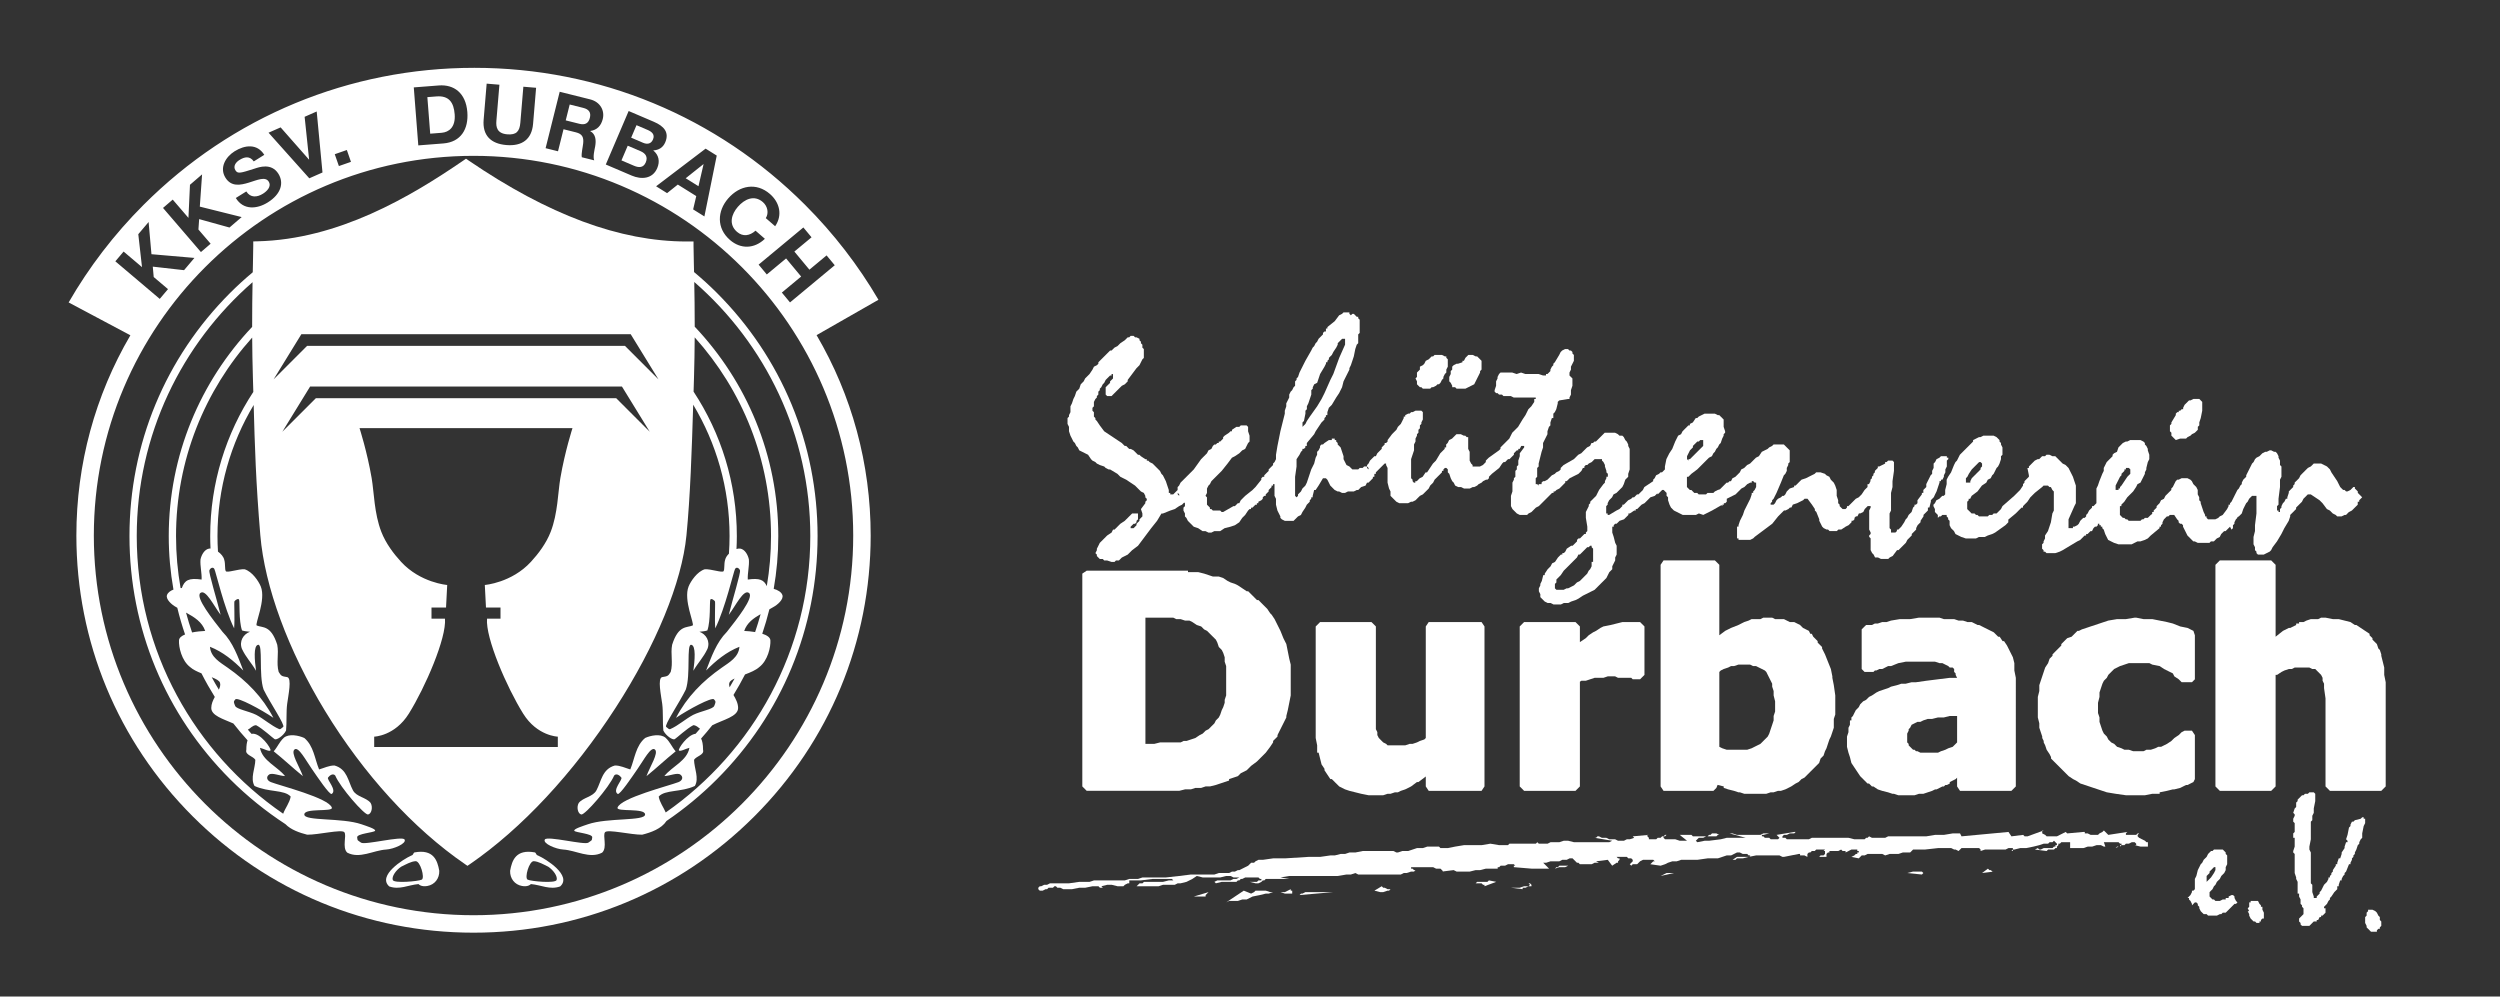 <?xml version="1.0" encoding="utf-8"?>
<!-- Generator: Adobe Illustrator 16.0.3, SVG Export Plug-In . SVG Version: 6.00 Build 0)  -->
<!DOCTYPE svg PUBLIC "-//W3C//DTD SVG 1.1 Tiny//EN" "http://www.w3.org/Graphics/SVG/1.1/DTD/svg11-tiny.dtd">
<svg version="1.1" baseProfile="tiny" id="Ebene_1" xmlns="http://www.w3.org/2000/svg" xmlns:xlink="http://www.w3.org/1999/xlink"
	 x="0px" y="0px" width="1718.5px" height="685px" viewBox="0 0 1718.5 685" xml:space="preserve">
<rect x="0" y="0" width="1718.5" height="685" fill="#333333" stroke="none"/>
<g>
	<path fill="#FFFFFF" d="M492.73,201.27c-5.023-5.024-10.252-9.762-15.64-14.259c-0.045-2.073-0.09-4.034-0.132-5.858
		c-0.123-5.383-0.222-9.636-0.222-12.152v-3H472c-45.922,0-94.979-18.236-149.976-55.75l-1.695-1.156l-1.691,1.161
		c-36.733,25.196-86.027,54.286-141.621,55.619l-2.929,0.069v2.93c0,2.592-0.094,6.849-0.213,12.239
		c-0.041,1.874-0.085,3.893-0.13,6.03c-5.328,4.461-10.502,9.155-15.475,14.127C113.6,245.938,89,305.328,89,368.5
		s24.601,122.563,69.27,167.23c11.688,11.688,24.417,21.938,37.931,30.784c3.833,3.949,9.777,5.927,14.969,7.259
		c7.662,0.097,23.638-3.854,25.501-1.735c1.864,2.12-1.704,10.606,2.034,14.074c8.564,4.48,17.916-1.609,26.722-2.133
		c5.161-0.301,14.249-4.181,12.673-6.893c-1.575-2.712-27.417,4.009-29.911,2.147c-2.493-1.857-2.366-1.056-2.679-3.636
		c-0.311-2.581,11.65-3.251,12.323-4.521s-6.044-3.308-9.292-4.453c-13.54-4.693-39.327-2.054-39.357-6.74
		c-0.033-4.688,19.905-1.563,18.932-4.71c-2.054-6.64-35.367-15.018-41.891-17.55c-2.892-1.123-3.412-3.668-1.268-5.177
		c2.146-1.51,7.251,0.925,10.976,1.023c-5.238-6.606-15.646-10.466-17.229-19.417c2.425,0.533,6.537,2.894,7.229,1.745
		c0.689-1.149-7.009-12.457-12.889-11.374c-0.026,0.035-0.056,0.068-0.083,0.104c-0.873-0.978-1.734-1.963-2.588-2.957
		c1.732-0.793,3.029-2.9,5.635-3.09c4.337,2.191,11.447,8.802,12.78,9.619s6.058-2.284,7.852-5.931
		c0.553-5.471,0.031-12.796,0.75-18.267c0.736-5.684,3.406-17.886,0-18.466c-3.408-0.579-4.066-0.519-5.832-3.563
		c-1.737-6.159,0.229-12.438-0.973-18.652c-4.318-13.689-10.099-11.561-14.092-13.258c-1.535-0.652,6.533-17.602,2.753-26.855
		c-1.489-3.644-5.924-10.259-11.122-11.803c-4.238-0.26-11.986,2.592-12.874,1.341c-0.888-1.248-0.188-4.906-1.11-7.875
		c-0.49-2.119-2.259-4.146-4.301-5.592c-0.217-3.535-0.34-7.095-0.34-10.685c0-32.909,9.094-63.727,24.88-90.101
		c0.773,28.13,1.467,52.604,4.569,89.525c2.956,35.178,19.146,79.154,44.417,120.652c26.549,43.598,60.739,81.045,96.271,105.441
		l1.697,1.165l1.699-1.165c35.544-24.404,71.111-62.581,100.152-107.497c27.779-42.968,45.526-86.18,48.69-118.557
		c2.611-26.716,3.688-58.516,4.624-89.785c15.867,26.422,25.002,57.326,25.002,90.326c0,4.072-0.158,8.108-0.438,12.111
		c-1.261,1.23-2.245,2.672-2.59,4.163c-0.922,2.969-0.224,6.627-1.111,7.875c-0.887,1.251-8.635-1.601-12.874-1.341
		c-5.198,1.544-9.633,8.159-11.122,11.803c-3.778,9.255,4.288,26.203,2.754,26.855c-3.994,1.698-9.772-0.433-14.092,13.258
		c-1.203,6.216,0.765,12.493-0.973,18.652c-1.766,3.046-2.424,2.984-5.831,3.563c-3.407,0.58-0.737,12.782,0,18.466
		c0.718,5.471,0.197,12.796,0.751,18.267c1.794,3.646,6.518,6.748,7.851,5.931s8.443-7.428,12.78-9.619
		c2.057,0.148,3.296,1.493,4.579,2.444c-0.995,1.168-2.001,2.323-3.021,3.468c-5.625,0.658-12.116,10.345-11.48,11.404
		c0.69,1.147,4.803-1.212,7.228-1.745c-1.581,8.951-11.988,12.811-17.228,19.417c3.725-0.099,8.83-2.533,10.975-1.023
		c2.146,1.509,1.625,4.054-1.266,5.178c-6.524,2.531-39.837,10.909-41.891,17.549c-0.976,3.147,18.964,0.021,18.932,4.71
		c-0.032,4.688-25.818,2.047-39.359,6.74c-3.248,1.146-9.965,3.185-9.292,4.453c0.673,1.27,12.634,1.938,12.323,4.521
		c-0.313,2.58-0.187,1.777-2.678,3.636c-2.493,1.86-28.337-4.858-29.91-2.147c-1.577,2.712,7.51,6.592,12.671,6.894
		c8.806,0.522,18.157,6.613,26.722,2.133c3.738-3.468,0.17-11.954,2.034-14.074c1.864-2.119,17.84,1.832,25.501,1.735
		c6.073-1.558,13.173-4,16.722-9.446c12.266-8.342,23.849-17.877,34.567-28.597C537.399,491.063,562,431.672,562,368.5
		S537.399,245.938,492.73,201.27z M175.522,522.295c-0.087,5.817-3.636,12.711-0.563,17.977c9.657,4.468,20.485,2.433,24.859,7.293
		c-0.766,4.383-3.727,7.813-5.167,11.787C133.914,517.584,94,447.623,94,368.5c0-69.574,30.868-132.056,79.609-174.525
		c-0.162,8.818-0.298,19.236-0.287,30.737C137.817,262.257,116,312.869,116,368.5c0,12.541,1.108,24.829,3.232,36.771
		c-2.188,0.846-3.926,2.159-4.452,3.802c-0.948,2.961,3.417,6.737,6.317,8.262c0.257,0.154,0.518,0.305,0.776,0.456
		c1.507,6.225,3.288,12.343,5.339,18.338c-2.403,0.976-4.067,2.292-4.172,4.046c-0.271,4.542,1.783,13.899,7.632,18.361
		c1.954,1.761,4.827,3.126,7.813,4.316c2.817,5.56,5.884,10.972,9.168,16.233c-1.292,2.347-2.423,4.867-2.423,7.578
		c0,5.278,8.236,7.582,15.192,10.667c3.111,3.979,6.364,7.84,9.749,11.579c-0.506,1.492-0.851,3.539-0.851,6.582
		C168.351,518.984,173.941,519.695,175.522,522.295z M127.876,421.108c5.762,3.141,11.056,6.409,13.175,12.597
		c-2.726,0.117-6.008,0.436-9.02,1.044C130.492,430.27,129.105,425.721,127.876,421.108z M145.534,465.513
		c2.958,1.173,5.238,2.343,5.692,3.815c0.454,1.474,0.019,3.055-0.786,4.746C148.738,471.264,147.102,468.408,145.534,465.513z
		 M160.944,431.91c0.552-7.003-0.167-17.977,0.234-18.604c0.399-0.628,2.509-2.282,3.143-1.145
		c0.632,1.137-0.32,14.472,2.055,21.202c1.757,0.603,3.619,0.68,5.442,0.902c-4.568,1.688-7.526,6.517-5.528,11.735
		c2.93,6.149,6.256,9.188,9.719,15.063c-0.949-6.839-1.961-17.336,1.459-17.843c3.421-0.51,0.248,20.713,3.721,30.771
		c4.578,9.36,15.015,24.543,13.474,25.692c-1.542,1.148-1.896,1.873-2.825,1.472c-5.463-2.377-10.464-6.982-15.722-9.77
		c-5.218-2.589-13.604-3.866-14.484-6.172c-0.88-2.307-1.388-2.878,0.175-4.501c1.562-1.623,17.579,6.93,26.114,12.72
		c-7.391-14.287-18.272-25.28-31.455-34.484c-5.149-3.638-11.639-7.157-12.134-14.356c8.876,3.481,16.286,9.604,22.91,16.324
		c-3.657-9.38-7.042-19.32-14.297-26.604c-6.5-8.243-18.888-23.783-15.204-26.7c3.686-2.917,9.257,8.912,13.913,15.022
		c-2.784-11.175-8.301-28.963-7.716-30.571c0.585-1.607,2.457-2.604,3.4-0.972C148.282,392.725,154.105,418.215,160.944,431.91z
		 M144.5,368.5c0,2.872,0.074,5.729,0.208,8.569c-0.317-0.021-0.625-0.022-0.901,0.021c-3.15,0.497-5.297,4.2-5.984,7.496
		c-0.35,4.53,0.983,9.264,0.77,13.796c-8.94-1.265-11.662,0.484-13.606,5.83c-0.282,0-0.567,0.009-0.854,0.023
		C122.077,392.63,121,380.688,121,368.5c0-52.397,19.827-100.235,52.349-136.457c0.057,8.829,0.208,18.189,0.503,27.883
		c0.098,3.224,0.189,6.376,0.276,9.481C155.413,297.896,144.5,331.943,144.5,368.5z M385.197,328.595
		c-1.677,9.76-1.718,24.259-6.651,36.978c-3.085,7.953-8.473,15.069-13.587,20.63c-13.291,14.453-31.698,15.907-31.697,15.907
		l0.801,15.517h9.988v7.624c0,0-4.797,0-9.259,0c-1.166,13.25,13.608,47.28,24.831,65.296c9.628,15.454,23.824,15.829,23.824,15.829
		v7.122H257.219v-7.122c0,0,14.195-0.375,23.823-15.829c11.224-18.016,25.997-52.046,24.831-65.296c-4.462,0-9.259,0-9.259,0v-7.624
		h9.989l0.801-15.517c0,0-18.408-1.454-31.699-15.907c-5.114-5.561-10.502-12.677-13.587-20.63
		c-4.932-12.719-4.973-27.218-6.651-36.978c-3.154-18.353-8.331-34.306-8.331-34.306h146.393
		C393.529,294.289,388.352,310.242,385.197,328.595z M423.593,273.742H320.367h-0.034H217.108L194.07,296.78l19.099-31.064h107.164
		h0.034h107.162l19.101,31.064L423.593,273.742z M429.593,237.742H320.367h-0.034H211.108L188.07,260.78l19.099-31.064h113.164
		h0.034H433.53l19.101,31.064L429.593,237.742z M476.765,269.218l0.277-9.293c0.294-9.721,0.439-19.137,0.488-28.03
		C510.129,268.135,530,316.035,530,368.5c0,11.725-1,23.22-2.904,34.408c-1.938-4.313-4.911-5.68-13.075-4.525
		c-0.213-4.532,1.119-9.266,0.77-13.796c-0.688-3.296-2.834-6.999-5.983-7.496c-0.721-0.114-1.604,0.012-2.545,0.311
		c0.15-2.95,0.239-5.915,0.239-8.9C506.501,331.865,495.552,297.743,476.765,269.218z M522.847,422.157
		c-1.132,4.159-2.397,8.264-3.781,12.313c-2.569-0.431-5.229-0.667-7.505-0.766C513.446,428.2,517.845,425.008,522.847,422.157z
		 M476.496,491.392c-5.257,2.786-10.258,7.393-15.721,9.77c-0.928,0.401-1.283-0.322-2.825-1.472
		c-1.541-1.148,8.896-16.332,13.475-25.692c3.473-10.059,0.3-31.28,3.72-30.771c3.421,0.507,2.409,11.004,1.46,17.843
		c3.463-5.877,6.789-8.914,9.719-15.063c1.998-5.22-0.961-10.047-5.528-11.735c1.822-0.224,3.686-0.301,5.441-0.902
		c2.375-6.73,1.423-20.065,2.056-21.201c0.634-1.14,2.742,0.516,3.144,1.144s-0.318,11.602,0.232,18.604
		c6.84-13.695,12.663-39.187,13.606-40.817c0.944-1.633,2.816-0.636,3.401,0.972c0.585,1.608-4.934,19.396-7.717,30.571
		c4.654-6.11,10.228-17.939,13.912-15.022c3.686,2.917-8.704,18.457-15.201,26.702c-7.256,7.284-10.642,17.227-14.299,26.604
		c6.625-6.722,14.035-12.843,22.91-16.324c-0.494,7.199-6.983,10.72-12.134,14.356c-13.182,9.204-24.064,20.197-31.455,34.484
		c8.535-5.79,24.554-14.343,26.114-12.72c1.563,1.623,1.055,2.195,0.174,4.501C490.102,487.525,481.716,488.803,476.496,491.392z
		 M504.982,466.406c-1.117,2.04-2.262,4.063-3.445,6.061c-0.345-1.096-0.458-2.144-0.15-3.139
		C501.726,468.228,503.084,467.297,504.982,466.406z M457.618,558.486c-1.522-3.616-4.115-6.858-4.825-10.921
		c4.373-4.86,15.201-2.825,24.857-7.293c3.074-5.266-0.475-12.158-0.562-17.977c1.581-2.601,7.171-3.312,6.199-6.804
		c0-3.978-0.586-6.262-1.355-7.813c2.642-2.965,5.197-6.006,7.669-9.117c7.3-3.774,17.779-5.943,17.779-11.897
		c0-3.24-1.612-6.211-3.19-8.934c2.817-4.591,5.47-9.294,7.935-14.108c3.661-1.372,7.425-2.936,9.813-5.087
		c5.85-4.462,7.902-13.819,7.633-18.361c-0.124-2.083-2.447-3.552-5.601-4.562c1.859-5.485,3.489-11.076,4.896-16.754
		c0.891-0.494,1.775-0.997,2.647-1.525c2.899-1.522,7.266-5.3,6.316-8.261c-0.644-2.01-3.102-3.527-5.98-4.298
		c2.065-11.786,3.149-23.906,3.149-36.275c0-55.699-21.867-106.373-57.447-143.936c-0.001-11.482-0.148-21.908-0.319-30.736
		C526.068,236.3,557,298.848,557,368.5C557,447.073,517.644,516.617,457.618,558.486z"/>
	<path fill="#FFFFFF" d="M230.433,533.089c3.4,8.158,20.148,27.286,22.579,26.801c2.43-0.486,3.424-5.157,1.756-7.951
		c-3.047-3.869-9.851-4.141-12.187-8.747c-3.29-6.082-3.888-14.578-12.664-16.992c-3.687-0.039-7.101,1.707-10.572,2.715
		c-3.095-7.484-3.667-16.146-10.186-21.627c-3.716-1.707-10.522-3.173-14.083-0.128c-3.19,3.007-4.069,5.979-6.92,9.308
		c7.139,5.702,12.953,11.319,20.053,17.053c-2.279-6.442-8.553-15.919-5.8-18.303c2.752-2.385,7.837,7.529,11.988,13.396
		c3.676,5.314,12.215,18.057,13.618,17.132c3.876-2.554-3.575-9.842-2.524-11.252C226.542,533.081,228.836,531.299,230.433,533.089z
		"/>
	<path fill="#FFFFFF" d="M284.858,585.957c-0.618,0.253-0.868,1.615-1.483,1.883c-0.271,0.117-0.542,0.235-0.813,0.356
		c-5.14,2.272-23.403,13.686-14.991,21.138c7.081,2.521,12.889-0.973,20.096-1.621c1.944,1.944,5.083,1.484,6.155,1.297
		c4.98-0.877,8.325-5.146,8.133-10.414C300.675,591.398,297.979,583.525,284.858,585.957z M289.928,604.657
		c-2.274,1.156-19.107,2.731-19.94,0.243c-0.833-2.49,2.277-6.8,5.749-9.106c3.202-1.555,6.747-3.631,9.943-3.823
		C288.876,591.779,292.202,603.502,289.928,604.657z"/>
	<path fill="#FFFFFF" d="M464.455,516.466c-2.852-3.327-3.729-6.302-6.921-9.308c-3.56-3.045-10.366-1.579-14.083,0.128
		c-6.518,5.479-7.091,14.143-10.186,21.627c-3.472-1.008-6.887-2.754-10.572-2.715c-8.775,2.414-9.375,10.91-12.664,16.992
		c-2.336,4.606-9.139,4.878-12.187,8.747c-1.668,2.794-0.674,7.465,1.757,7.951c2.43,0.485,19.178-18.643,22.578-26.801
		c1.598-1.79,3.892-0.008,4.942,1.403c1.052,1.41-6.399,8.698-2.524,11.252c1.401,0.925,9.94-11.816,13.618-17.132
		c4.15-5.867,9.234-15.782,11.986-13.396c2.753,2.384-3.52,11.859-5.8,18.303C451.503,527.785,457.315,522.168,464.455,516.466z"/>
	<path fill="#FFFFFF" d="M370.05,588.197c-0.271-0.121-0.543-0.239-0.813-0.356c-0.615-0.268-0.865-1.63-1.483-1.883
		c-13.12-2.433-15.815,5.44-17.097,12.639c-0.191,5.268,3.152,9.537,8.133,10.414c1.072,0.188,4.212,0.647,6.156-1.297
		c7.206,0.648,13.015,4.144,20.096,1.621C393.453,601.882,375.189,590.47,370.05,588.197z M382.623,604.901
		c-0.832,2.488-17.666,0.913-19.938-0.243c-2.273-1.155,1.052-12.879,4.248-12.688c3.196,0.192,6.74,2.27,9.942,3.823
		C380.346,598.102,383.456,602.41,382.623,604.901z"/>
</g>
<g>
	<g>
		<path fill="#FFFFFF" d="M448.861,95.885c1.496-3.502-0.873-5.367-3.758-6.599l-7.57-3.234l-3.673,8.599l8.188,3.499
			C444.881,99.36,447.541,98.975,448.861,95.885z"/>
		<path fill="#FFFFFF" d="M405.474,81.015c0.938-3.748-0.721-5.894-4.522-6.845l-9.343-2.335l-2.73,10.918l9.344,2.336
			C402.025,86.04,404.496,84.926,405.474,81.015z"/>
		<path fill="#FFFFFF" d="M443.886,111.663c1.605-3.761-0.124-6.266-3.575-7.739l-8.806-3.763l-4.313,10.094l8.651,3.696
			C439.037,115.315,442.259,115.473,443.886,111.663z"/>
		<path fill="#FFFFFF" d="M303.541,91.285c5.081-0.396,9.695-3.901,9.007-12.723c-0.626-8.04-3.817-12.959-12.526-12.279
			l-6.253,0.486l1.957,25.124L303.541,91.285z"/>
	</g>
	<polygon fill="#FFFFFF" points="483.621,112.901 483.525,112.841 471.342,122.529 480.129,128.014 	"/>
	<path fill="#FFFFFF" d="M603.85,206.066c-13.785-23.539-30.662-45.477-50.462-65.275c-60.725-60.725-141.459-94.166-227.335-94.166
		c-85.877,0-166.612,33.442-227.336,94.167c-20.313,20.313-37.554,42.874-51.53,67.107c43.105,22.935,0.705,0.375,42.442,22.581
		C65.423,271.802,52.5,318.967,52.5,368.125c0,72.921,28.397,141.478,79.96,193.039c51.563,51.563,120.119,79.961,193.04,79.961
		s141.479-28.397,193.04-79.961c51.563-51.563,79.96-120.118,79.96-193.039c0-49.199-12.943-96.402-37.19-137.75
		C603.729,206.135,561.199,230.438,603.85,206.066z M557.853,163.121l-11.803,9.804l10.341,12.449l11.803-9.805l5.618,6.764
		l-30.756,25.548l-5.618-6.763l13.268-11.021l-10.342-12.449l-13.267,11.021l-5.618-6.764l30.756-25.548L557.853,163.121z
		 M500.563,136.389c7.786-8.964,19.343-11.166,28.688-3.049c6.639,5.766,8.841,14.504,3.584,22.179l-6.429-5.583
		c2.186-3.37,1.293-8.149-2.005-11.015c-5.962-5.178-12.609-2.051-17.201,3.233c-4.371,5.032-6.537,12.053-0.574,17.231
		c4.059,3.526,8.766,2.718,12.726-0.815l6.427,5.583c-7.214,6.938-16.602,7.241-24.001,0.813
		C492.434,156.85,492.997,145.099,500.563,136.389z M492.686,106.941l-8.486,41.831l-7.741-4.833l2.147-9.152l-12.683-7.916
		l-7.374,5.892l-7.553-4.714l34.042-25.88L492.686,106.941z M432.135,76.314l17.304,7.394c7.004,2.992,10.773,7.281,7.847,14.132
		c-1.54,3.604-4.421,5.357-8.272,5.539c3.93,3.202,4.722,7.62,2.764,12.204c-3.189,7.467-10.89,7.954-17.532,5.114l-17.818-7.612
		L432.135,76.314z M384.736,63.076l20.914,5.228c6.953,1.738,10.145,7.673,8.678,13.54c-1.141,4.563-3.844,7.524-8.569,8.189
		l-0.026,0.108c3.911,2.132,4.088,6.505,3.382,10.484c-0.448,2.484-1.644,7.035-0.666,9.588l-8.528-2.132
		c-0.421-2.703,0.625-6.423,0.965-9.628c0.422-4.225-0.705-6.41-4.997-7.483l-8.528-2.132l-3.789,15.156l-8.528-2.133
		L384.736,63.076z M332.456,82.272l2.073-24.775l8.761,0.732l-2.073,24.776c-0.363,4.352,0.394,8.742,7.479,9.335
		c6.25,0.522,8.487-2.043,8.982-7.958l2.072-24.775l8.762,0.733l-2.073,24.776c-0.901,10.77-7.701,15.481-18.359,14.591
		C337.366,98.811,331.55,93.098,332.456,82.272z M301.625,58.744c10.329-0.806,18.595,5.066,19.625,18.3
		c0.9,11.557-4.348,20.616-16.52,21.563l-17.196,1.339l-3.104-39.863L301.625,58.744z M238.418,103.111l2.836,8.146l-8.303,2.892
		l-2.836-8.145L238.418,103.111z M192.901,87.56l19.482,22.131l0.104-0.045L209.4,80.289l8.301-3.659l3.98,41.937l-9.069,3.997
		L184.6,91.219L192.901,87.56z M161.259,103.998c7.078-4.42,15.515-5.396,20.408,2.44l-7.22,4.509
		c-2.789-3.937-6.339-3.172-9.901-0.946c-2.375,1.482-4.507,4.201-2.728,7.051c1.631,2.612,3.454,1.936,13.321-1.188
		c2.855-0.925,11.435-4.104,16.239,3.593c3.887,6.222,1.9,13.933-7.314,19.688c-7.505,4.688-16.85,5.372-21.976-3.048l7.223-4.509
		c2.817,4.513,7.431,4.075,11.42,1.583c2.613-1.631,6.128-4.883,3.963-8.352c-2.284-3.657-7.752-1.101-13.571,0.684
		c-5.865,1.813-12.164,3.041-16.139-3.324C150.653,115.243,155.132,107.824,161.259,103.998z M118.73,137.205l10.804,12.573
		l1.049-22.757l8.326-7.153l-1.56,22.162l28.767,7.184l-8.369,7.189l-20.85-5.789l-0.501,7.15l8.395,9.771l-6.669,5.729
		l-26.061-30.331L118.73,137.205z M79.288,179.629l5.68-6.71l12.651,10.709l-2.557-22.633l7.091-8.377l1.959,22.126l29.534,2.551
		l-7.127,8.42l-21.498-2.424l0.633,7.139l9.83,8.321l-5.68,6.71L79.288,179.629z M586.5,368.125c0,143.916-117.084,261-261,261
		s-261-117.084-261-261s117.084-261,261-261S586.5,224.209,586.5,368.125z"/>
</g>
<g id="Ebene_3">
	<path fill="#FFFFFF" d="M885.238,447.78l-1.01-5.049l-2.021-4.032l-2.021-5.041l-2.021-4.04l-2.011-4.039l-2.019-3.021l-1.012-1.01
		l-2.021-3.03l-3.022-3.021l-3.02-3.028h-1.02l-3.021-3.031l-3.029-3.021h-1.01l-3.021-2.021l-3.031-2.02l-2.02-1.011l-3.028-1.01
		l-2.013-1.003l-3.029-2.021l-3.022-1.009h-3.028h-1.011l-3.021-1.01l-3.038-1.01l-4.032-1.012h-3.03h-4.03v-1.01h-4.031h-4.039
		h-4.04h-5.043h-52.465l-3.022,2.021v146.29l3.022,3.03h51.457h4.03h4.04h4.039l4.04-1.012h4.032l3.028-1.001h4.031l3.028-1.019
		h3.022l4.039-1.001l3.022-1.011l3.028-1.01l3.029-1.009v-1.013l3.021-1l3.028-1.02l2.014-2.02l4.04-2.014l3.028-3.027l4.03-3.022
		l3.03-3.028l3.03-3.031l3.021-4.031l2.021-3.029v-1.001l3.021-3.038v-1.002l2.021-4.039l2.021-4.031l2.021-4.04v-1.011l1.01-4.031
		l1.012-5.05l1.001-5.04v-5.041v-5.052v-5.041v-5.05v-1.002l-1.001-4.04L885.238,447.78z M842.862,460.894v3.029v4.03v3.03v3.021
		v4.04l-1.01,3.021v2.021l-1.01,3.029l-1.002,2.02l-1.018,3.031l-1.004,2.011l-2.019,2.021l-1.011,2.021l-2.021,2.012l-2.011,2.021
		l-2.021,1.009l-2.018,2.021l-2.021,1.01l-3.021,2.02l-3.028,1.003l-3.031,1.019h-2.02l-2.021,1.002h-2.011h-2.021h-2.011h-3.038
		h-2.013h-3.028l-4.031,1.01h-6.054v-86.765h6.054h3.029h3.021h2.021h3.021h2.021l2.021,1.003h2.02h1.001l3.039,1.01h3.021
		l2.019,1.01l3.023,2.021l3.028,1.003l2.013,2.02l2.019,1.019l2.021,2.013l2.02,2.02l2.021,2.012l1.002,2.021l1.017,3.029
		l2.021,2.019l1.002,2.013l1.01,3.029v3.03l1.01,3.021L842.862,460.894L842.862,460.894z"/>
	<polygon fill="#FFFFFF" points="982.101,427.598 980.081,430.619 980.081,507.308 979.063,508.311 976.043,509.328 
		974.021,510.329 971,511.34 968.98,511.34 965.957,512.35 963.939,512.35 961.919,512.35 958.889,512.35 955.86,512.35 
		953.84,512.35 952.839,511.34 950.818,510.329 949.808,509.328 948.799,508.311 947.797,507.308 946.778,505.288 946.778,503.27 
		945.776,501.25 945.776,499.229 945.776,496.206 945.776,493.178 945.776,489.146 945.776,485.107 945.776,430.619 
		942.747,427.598 907.433,427.598 904.411,430.619 904.411,502.259 904.411,507.308 905.413,512.35 905.413,517.391 
		906.432,517.391 907.433,521.432 908.443,525.47 910.462,528.491 910.462,529.502 912.474,532.532 914.493,535.553 
		915.512,535.553 917.524,537.573 920.554,540.595 924.586,542.614 927.613,543.625 931.653,544.636 935.686,545.646 
		940.735,546.654 944.767,546.654 947.797,546.654 950.818,546.654 953.84,545.646 955.86,545.646 958.889,544.636 960.909,544.636 
		962.921,543.625 965.957,542.614 969.989,540.595 974.021,537.573 975.031,537.573 979.063,534.553 980.081,533.74 
		980.081,540.595 982.101,543.625 1018.418,543.625 1020.438,540.595 1020.438,430.619 1018.418,427.598 	"/>
	<polygon fill="#FFFFFF" points="1125.363,427.598 1123.344,427.598 1121.332,427.598 1119.312,427.598 1115.28,427.598 
		1111.24,428.607 1107.201,429.617 1102.159,430.619 1100.14,431.639 1097.119,433.657 1095.099,434.658 1092.077,436.681 
		1090.056,438.698 1087.027,440.719 1086.016,441.393 1086.016,430.619 1082.996,427.598 1047.673,427.598 1044.651,430.619 
		1044.651,540.595 1047.673,543.625 1082.996,543.625 1086.016,540.595 1086.016,468.628 1087.027,467.953 1090.056,467.953 
		1093.078,466.945 1096.109,465.943 1098.119,465.943 1102.159,465.943 1105.181,464.925 1109.22,464.925 1110.23,464.925 
		1112.252,465.943 1114.263,465.943 1117.301,465.943 1119.312,465.943 1121.332,465.943 1122.343,466.945 1123.344,466.945 
		1127.384,466.945 1130.404,463.923 1130.404,430.619 1127.384,427.598 	"/>
	<path fill="#FFFFFF" d="M1259.561,465.943v-1.019l-1.019-5.041l-2.021-5.042l-2.011-5.041l-2.021-4.04v-1.01l-3.03-3.029v-1.003
		l-1.002-1.019l-2.019-2.012l-1.01-2.02h-1.011l-1.002-2.013l-2.02-1.019l-2.021-1.001l-2.021-2.021l-2.019-1.011l-2.021-1.01
		h-3.021l-2.02-1.01l-2.02-1.01h-3.022h-2.021h-1.011l-2.012-1.003h-3.037h-2.012h-1.009l-2.021,1.003h-3.021h-2.021h-1.008
		l-2.021,1.01l-3.028,1.01l-2.014,1.01l-2.018,1.011l-5.051,2.021l-4.032,2.02l-4.03,3.022v-48.43l-3.029-3.028h-35.313
		l-2.021,3.028v152.344l2.021,3.031h34.304l2.021-2.014l0.846-2.127l0.155,0.107l4.04,1.001v1.019l3.03,1.001l4.031,1.012
		l3.03,1.011h1.01l3.021,1.01h5.051h5.048h2.013h3.029l3.021-1.01h2.02l3.03-1.011h2.012l3.029-1.012l2.021-1.001l2.013-1.019
		l3.037-2.012l2.011-1.01l2.021-2.021l2.012-1l2.021-2.021l2.019-2.021l2.021-2.021l2.02-2.019l2.021-2.021l1.002-3.021l2.019-2.021
		l1.012-3.021l1.011-2.02l1-3.03l1.019-3.029l1.002-2.021l1.02-3.021l1.001-3.022v-3.028v-3.03l1.01-3.021v-3.03v-4.031v-6.059
		l-1.01-7.063L1259.561,465.943z M1220.205,485.107v4.038l-1.01,3.021v3.03l-1.002,3.029l-1.018,3.021l-1,3.029l-1.021,2.012
		l-2.012,2.021l-1.009,1.019l-2.021,2.012l-2.019,1.01l-2.021,1.01l-2.01,1.012l-3.031,1.001h-3.021h-3.028h-3.03h-2.021h-1.003
		h-2.019l-3.021-1.001l-2.021-1.012l-1.444,2.407h-0.009l1.453-2.407v-51.456l1.002-1.01l2.02-1.01l3.03-1.003l2.012-1.019h2.021
		l3.03-1.002h2.019h2.013h4.04l2.019,1.002h2.021l2.02,1.019l2.013,1.003l2.021,1.01l1.01,1.01l1.002,2.021l1.021,2.021l1,2.011
		l1.018,2.021v2.02l1.002,3.031v3.021l1.01,4.038v3.021H1220.205z"/>
	<path fill="#FFFFFF" d="M1384.66,455.844l-1.001-4.032l-2.021-4.031l-2.021-4.039l-2.021-3.021h-1.002l-2.018-3.029h-1.012
		l-3.029-3.03l-2.021-1.001l-2.018-1.019l-2.016-1.001l-2.018-1.02l-2.013-1.002h-1.019l-2.021-1.011l-2.012-1.01h-3.029
		l-3.021-1.01h-3.029l-3.03-1.01h-3.021h-4.04l-3.021-1.003h-4.04h-4.039h-6.043l-6.062,1.003h-7.06l-6.063,1.01l-3.021,1.01h-3.021
		l-3.038,1.01h-2.012l-2.021,1.011h-2.011h-2.021l-1.018,1.002l-2.014,2.021v27.244l2.014,2.02h4.04h2.02l1.01-1.01h1.011l2.02-1.01
		h2.021l2.01-1.003l2.021-1.019h2.012l5.051-2.02l5.05-1.002h4.031h4.031h4.04h3.021h3.029h2.02l3.03,1.002h2.021l2.012,1.018
		l2.021,1.002l1.011,1.019h2.02l1.001,1.003v2.02l1.021,1.01v1.011l1.002,2.021h-5.042l-8.08,1.002l-8.063,1.009l-7.063,1.011
		h-3.028l-4.031,1.01h-3.036l-3.023,1.011l-4.04,1.009l-2.011,1.013l-3.029,1.001l-3.021,1.019l-2.021,1.001l-3.03,2.021
		l-2.011,1.01l-2.021,2.011l-2.021,1.02l-2.021,2.02l-1.011,2.013l-2.01,2.02l-1.021,2.013l-1.002,2.021l-1.01,1.01v2.021h-1.009
		v2.021v1.01l-1.011,2.021v3.021l-1.012,3.021v3.038v4.029l1.012,4.031l1.011,3.031l1.009,4.032l2.012,3.027l2.021,3.029l2.02,3.021
		l2.021,2.02l1.002,1.013l2.019,2.02h1.021l2.011,2.011h1.012l3.021,2.02l3.038,1.013l4.031,1.01l3.028,1.01h1.003l3.029,1.009h4.03
		h4.04h3.021l3.038-1.009h3.021l3.021-1.01l3.029-1.01l2.021-1.013h1.011l2.02-1.001l2.021-1.019h1.002l1.01-1.001h1.01l2.021-1.01
		v-1.011l2.02-1.009l2.021-1.013l1.002-1v6.042l2.018,3.031h35.31l3.037-3.031V465.95l-1.019-5.05L1384.66,455.844L1384.66,455.844z
		 M1345.314,510.329l-1.002,1.011l-2.021,2.02l-3.028,1.012l-2.021,1.001l-3.028,1.019l-2.021,1.001h-3.021h-2.02h-3.021h-2.02
		h-2.021l-2.02-1.001h-1.003l-1.017-1.019h-1.002l-1.011-1.001l-1.011-1.012l-1.01-1.01v-1.01l-1.01-1.011v-1.001v-1.019v-2.021
		v-2.012l1.01-2.021v-1.01l1.01-1.003l1.011-2.02l2.013-1.01l2.02-1.012h2.02l2.021-1.009l3.021-1.011h3.028l4.031-1.01h4.04
		l4.04-1.011h4.04h1.002v18.166H1345.314z"/>
	<polygon fill="#FFFFFF" points="1503.718,431.639 1498.677,430.619 1493.635,428.607 1489.594,427.598 1484.553,426.588 
		1479.502,425.578 1473.452,425.578 1468.41,424.575 1467.391,424.575 1461.349,425.578 1455.288,425.578 1449.237,426.588 
		1443.188,428.607 1440.156,429.617 1437.127,430.619 1434.106,431.639 1431.076,432.64 1429.055,433.657 1428.046,433.657 
		1426.025,435.67 1424.014,437.689 1420.984,438.698 1418.966,440.719 1416.944,442.731 1416.944,443.74 1414.934,445.761 
		1412.913,447.78 1410.901,449.801 1410.901,450.802 1408.883,452.821 1407.862,455.844 1405.852,458.881 1404.844,461.903 
		1403.832,464.925 1402.822,467.953 1401.82,470.984 1401.82,475.024 1400.803,479.056 1400.803,482.085 1400.803,486.116 
		1400.803,490.148 1400.803,493.178 1401.82,497.218 1401.82,500.246 1402.822,503.27 1403.832,506.29 1403.832,507.308 
		1404.844,509.328 1404.844,510.329 1405.852,512.35 1406.86,515.371 1408.883,518.402 1409.885,520.422 1409.885,521.432 
		1411.902,523.45 1413.925,525.47 1415.942,527.482 1417.964,529.502 1419.982,531.515 1421.995,533.533 1425.023,535.553 
		1427.045,536.565 1430.065,538.584 1433.088,539.594 1436.125,540.595 1439.146,541.613 1442.168,542.614 1448.228,544.636 
		1454.277,545.646 1461.349,546.654 1468.41,546.654 1474.463,546.654 1479.502,545.646 1484.553,545.646 1484.553,544.636 
		1489.594,543.625 1493.635,542.614 1494.637,542.614 1498.677,541.613 1502.717,539.594 1503.718,539.594 1507.757,537.573 
		1508.759,535.553 1508.759,505.288 1506.745,502.259 1501.696,502.259 1499.685,503.27 1497.666,505.288 1494.637,507.308 
		1492.615,509.328 1489.594,511.34 1487.573,512.35 1485.555,513.359 1483.534,513.359 1481.523,514.37 1478.493,515.371 
		1475.47,515.371 1473.452,516.39 1470.43,516.39 1466.389,516.39 1463.36,515.371 1460.33,515.371 1458.31,514.37 
		1455.288,513.359 1453.27,511.34 1451.25,510.329 1449.237,508.311 1448.228,506.29 1446.207,504.279 1445.205,502.259 
		1444.188,499.229 1443.188,496.206 1443.188,493.178 1442.168,490.148 1442.168,486.116 1442.168,483.087 1443.188,479.056 
		1443.188,476.025 1444.188,473.005 1445.205,469.974 1446.207,467.953 1448.228,465.943 1449.237,463.923 1451.25,461.903 
		1453.27,459.884 1455.288,458.881 1457.309,457.863 1460.33,456.861 1463.36,455.844 1466.389,455.844 1469.412,455.844 
		1472.441,455.844 1474.463,455.844 1477.491,455.844 1479.502,456.861 1484.553,457.863 1487.573,459.884 1489.594,460.894 
		1491.613,461.903 1493.635,462.912 1494.637,464.925 1497.666,466.945 1499.685,468.964 1506.745,468.964 1508.759,466.945 
		1508.759,436.681 1507.757,433.657 	"/>
	<polygon fill="#FFFFFF" points="1638.914,463.923 1638.914,458.881 1637.912,454.842 1636.896,450.802 1636.896,449.801 
		1635.894,446.77 1634.875,445.761 1633.872,442.731 1630.844,439.7 1630.844,438.698 1628.832,436.681 1628.832,435.67 
		1625.802,433.657 1622.772,431.639 1619.752,429.617 1618.732,429.617 1615.712,427.598 1611.673,426.588 1607.64,425.578 
		1603.607,425.578 1598.559,424.575 1596.549,424.575 1595.528,424.575 1593.511,425.578 1590.487,425.578 1588.469,425.578 
		1585.446,426.588 1583.427,427.598 1580.397,427.598 1580.397,428.607 1578.385,428.607 1578.385,429.617 1574.344,431.639 
		1573.337,431.639 1569.304,433.657 1564.255,437.689 1564.255,388.252 1561.225,385.223 1525.918,385.223 1522.887,388.252 
		1522.887,540.595 1525.918,543.625 1561.225,543.625 1564.255,540.595 1564.255,463.923 1565.264,463.923 1568.286,461.903 
		1570.305,460.894 1573.337,459.884 1575.354,459.884 1577.367,458.881 1579.387,458.881 1582.416,458.881 1584.428,458.881 
		1587.467,458.881 1589.479,459.884 1591.497,459.884 1592.51,460.894 1593.511,461.903 1594.526,462.912 1595.528,463.923 
		1596.549,465.943 1596.549,467.953 1597.551,469.974 1597.551,473.005 1598.559,480.065 1601.509,479.474 1601.509,479.474 
		1598.559,480.065 1598.559,486.116 1598.559,540.595 1601.591,543.625 1636.896,543.625 1639.927,540.595 1639.927,468.964 	"/>
	<g>
		<polygon fill="#FFFFFF" points="998.243,265.157 998.243,266.166 1000.256,266.166 1001.266,267.176 1007.324,267.176 
			1009.337,266.166 1011.356,265.157 1013.368,264.155 1014.386,262.134 1015.389,260.114 1016.406,258.095 1017.406,256.075 
			1017.406,255.073 1018.418,254.055 1018.418,248.012 1017.406,246.994 1016.406,245.992 1015.389,244.982 1014.386,244.982 
			1012.366,243.972 1009.337,243.972 1008.326,244.982 1007.324,245.992 1006.307,248.012 1005.306,248.012 1005.306,249.014 
			1002.275,250.024 1001.266,250.024 999.245,251.034 998.243,252.043 998.243,254.055 997.227,255.073 997.227,257.093 
			996.224,259.105 996.224,262.134 997.227,263.137 		"/>
		<polygon fill="#FFFFFF" points="974.021,264.155 975.031,265.157 976.043,266.166 977.053,266.166 978.061,267.176 
			983.103,267.176 984.113,266.166 985.125,266.166 987.142,265.157 988.144,264.155 989.163,264.155 990.164,263.137 
			991.182,261.125 992.184,260.114 992.184,259.105 993.194,257.093 994.204,256.075 994.204,254.055 995.215,252.043 
			995.215,250.024 995.215,246.994 994.204,245.992 994.204,244.982 993.194,244.982 991.182,243.972 986.134,243.972 
			985.125,244.982 984.113,244.982 983.103,245.992 982.101,246.994 980.081,248.012 979.063,250.024 978.061,251.034 
			976.043,252.043 976.043,254.055 975.031,255.073 974.021,256.075 974.021,259.105 973.021,260.114 974.021,262.134 		"/>
		<path fill="#FFFFFF" d="M1330.181,339.823l1.011-2.019l1.001-3.029l1.02-3.031v-1.001h1.002v-1.018h1.018l1.002-2.012v-1.012
			l1.01-2.019v-2.021l1.01-2.013v-4.039l1.012-1.011v-1.002h-1.012v-1.019h-4.038l-1.002,1.019l-2.021,1.002l-1.011,2.021
			l-1.01,1.011v3.028l-1.011,2.021v2.011l-1.01,1.01l-1.002,2.021l-1.018,2.019l-1.002,2.021v2.013l-1.01,1.009l-1.011,1.011v2.013
			h-1.011v1.016l-3.029,4.032v2.021l-1.003,1.011h-1.017v1l-1.001,1.019l-1.011,3.021l-2.021,2.021l-1.009,2.021l-1.002,1
			l-1.021,2.021l-2.018,3.03l-1.002,1.01l-1.011,1.003h-1.012v1.02l-1.009,1.001h-1.01h-1.003h-1.02v-2.021l-1.001-1.003v-10.091
			l1.001-2.021v-12.109l1.02-4.032v-4.032l1.003-7.062v-6.06l-1.003-1.01h-1.02h-1.001h-1.01l-1.011,1.01h-1.011v1.011l-4.03,2.019
			h-1.019v1.01l-2.012,2.021v1.002l-1.01,1.009v1.01l-1.011,1.012v1.011l-1.01,1.001v1.018l-1.002,2.021h-1.02v2.013l-2.02,2.02
			l-2.013,3.028l-2.02,2.014l-2.011,1.01l-1.02,1.01l-1.002,1.011l-2.02,2.021l-1.011,1h-1.011v1.019l-1.002,1.001h-2.021
			l-1.018-1.001l-1.002-1.019v-1l-1.009-1.011v-2.021l-1.011-3.029v-4.031l-1.012-3.03l-1.01-2.021l-2.02-2.02l-1.002-2.012
			l-2.02-1.012l-1.011-1.01l-3.029-1.009h-3.022l-1.01,1.009l-2.02,1.01l-2.012,1.012l-2.021,1.011l-3.03,1.001l-2.021,2.02
			l-1.009,1.019l-1.002,1.002h-1.019v1.011l-3.021,1.01l-1.011,1.01l-1.01,1.01l-1.011,2.019l-1.01,1.004h-1.002l-1.019,1.01
			l-2.012,1.01l-1.011,1.01l-1.011,2.021l-1.01,1.011h-1.002h-1.018v-1.011l1.018-1.01v-1.012l1.002-1.01l1.01-2.02l1.011-2.02
			l3.021-7.063l2.021-5.042l1.009-1.011l1.011-2.011v-2.021l1.01-2.021v-1.009l1.01-1.01v-8.073l-1.01-1.008l-1.01-1.002
			l-1.011-1.02l-1.009-1.002h-7.063l-1.002,1.002l-2.018,1.02l-1.021,1.002l-2.012,1.008l-2.021,1.012l-2.013,3.021l-2.02,1.018
			l-2.021,2.013l-1.008,1.011l-1.011,1.01l-2.021,1.009l-1.001,1.01l-1.019,1.011l-2.014,1.003l-1.008,2.02l-1.01,1.009
			l-2.012,2.021l-2.021,1.011l-1.019,2.02h-1.004l-1.009,1.001h-1.009l-4.04,4.041l-0.502,0.509l-1.521,0.5l-2.011,1.01l-1.01,1.003
			h-1.01h-1.011h-2.02l-1.003,1.017h-5.041l-1.02-1.017h-2.02l-1.001-1.003l-1.011-1.01h-1.011l-1.009-1.01l-1.011-1.01v-7.062
			h1.011l1.009-1.011l1.011-1.011l4.03-3.028l1.02-1.003l3.021-3.029l2.021-2.021l2.021-2.013l2.013-1.018l1.01-2.013l1.01-1.008
			l1.01-2.021l1.001-1.002l1.021-2.021l1.002-1.018l1.018-3.022l1.001-2.02v-1.001l1.011-1.02v-1.002l-1.011-3.028v-5.05
			l-1.001-1.002l-1.018-1.01l-1.002-1.01h-1.021l-2.011-1.009h-7.062l-2.021,1.009l-2.012,1.01l-1.02,1.01h-1.002l-2.019,3.021
			l-2.021,1.011v1.009h-1.009l-1.011,1.011l-1.003,1.01l-2.019,2.02l-1.02,2.021l-2.012,1.001l-1.01,2.02l-1.011,2.021l-2.013,5.042
			l-2.019,3.028l-1.012,2.013l-1.01,2.02l-1.009,5.049v2.014l-1.011,1.018l-1.003,1.002h-1.019l-1.001,1.009l-2.021,1.011
			l-1.011,2.021l-1.008,1.001v1.019l-3.022,2.02l-3.038,2.013l-1.002,2.02l-1.01,1.01l-1.01,1.003l-1.009,1.016h-1.011l-1.002,1.004
			l-1.019,1.01h-1.002l-1.011,1.01l-2.021,1.01l-1.01,1.012l-1.002,1.01l-1.018,1.011h-1.002v1l-1.019,1.019l-1.001,1.002
			l-2.021,1.01l-5.041,3.031h-1.02v-1.012h-1.001v-5.05l1.001-1v-1.011l1.02-2.021l1.002-1.01l1.018-1.01l1.001-2.013l2.021-1.017
			l2.021-2.013l2.02-2.02l1.002-2.013l1.018-3.038l2.012-2.012v-2.021l1.01-3.028v-14.123l-1.01-2.021v-1.002l-1.01-2.02
			l-1.002-1.011l-1.018-2.02l-1.002-1.01h-2.02l-1.011-1.001l-2.021-1.02h-7.063l-1.01,1.02l-5.04,5.041h-1.01l-1.012,1.002h-1.011
			l-1.01,2.02l-2.021,1.02l-2.019,2.01l-2.012,2.021l-2.021,1.012l-1.01,1.001l-1.002,1.018l-1.021,1.002l-7.061,4.04l-2.021,2.021
			v1.003l-1.002,1.018l-2.021,1.002l-1.011,1.009l-2.011,1.011l-1.019,1.011l-2.021,2.012l-2.013,1.019h-1.011l-1.009,1.001v1.019
			h-2.013v1.002l-1.018-1.002h-1.002v-4.039l1.002-1.011v-6.052l1.018-1.011v-2.019l2.013-8.07l1.009-3.021v-3.038l1.011-2.012
			l2.013-4.031v-2.021l1.02-3.029l1.001-1.01v-2.021l1.019-3.021h1.002v-3.03l1.009-1.01l1.011-2.021l1.011-4.032v-1.01l1.01-1.01
			l6.05-1.01h1.013v-1.001l1.002-2.021v-3.03l1.018-3.028v-5.042l-1.018-1.009l-1.002-1.011v-2.02l1.002-2.021v-2.012l1.018-2.02
			l1.001-2.013v-4.04l-1.001-1.01v-1.01l-1.018-1.01h-1.002l-1.013-1.011h-2.018l-2.013,1.011l-1.019,1.01l-1.002,2.02l-3.03,5.042
			l-1.009,1.011v1.01l-1.002,1.01l-1.019,2.012v1.019l-1.001,1.001l-1.02,1.019h-1.002v1.001h-2.021l-3.021-1.001h-9.08
			l-3.029-1.019l-3.03,1.019l-3.021-1.019h-8.079l-1.003,1.019l-1.017,2.013v1.009l-1.001,2.02v3.022l-1.012,3.028v1.011
			l1.012,1.009h1.001l1.017,1.01h2.021l1.001,1.001h5.041l2.021,1.02h10.091h4.032h1.019v1.001h-1.019v2.02l-2.012,3.022
			l-2.021,2.019l-2.011,4.04l-2.021,3.022l-3.029,5.05l-2.012,2.02l-2.021,2.012l-2.02,4.039l-4.04,4.04l-1.001,1.002l-1.02,1.02
			v1.002l-1.003,1.008l-7.06,5.05l-1.021,1.002l-1.001,1.012v1.01l-1.01,1.01l-1.01,1.009l-2.021,1.011h-5.04v-1.011l-1.01-1.009
			l-1.011-2.02v-6.052l-1.01-2.021v-8.072h-1.011l-1.002-1.01h-1.018l-2.021-1.001h-3.021l-1.011,1.001l-1.011,1.01l-1.002,1.01
			l-2.02,1.011l-1.01,2.012l-1.011,1.018v2.021h-1.01v1.002l-1.011,1.008l-1.002,1.012l-1.019,1.009l-3.021,5.042l-2.019,2.02
			l-4.04,6.051h-1.003l-2.021,3.03l-2.02,1.011l-1.011,1.001l-1.01,1.019h-1.001v1.001h-1.02L971,330.743v-1.018l-1.011-1.001
			v-13.122l2.014-6.052v-4.031l1.019-2.021v-2.02l1.001-2.02v-1.001l1.01-1.02v-2.011l1.011-1.01v-2.021l1.012-1.009v-1.011
			l1.008-2.021v-5.041l-1.008-1.002h-4.032L971,283.319h-1.011l-1.009,1.011h-1.009l-2.015,1.009v1.01h-1.017v1.01l-1.002,2.021
			l-1.02,2.012l-2.012,2.021l-1.01,2.02l-2.021,2.011l-1.001,1.02l-3.038,4.03v1.011l-1.001,1.002h-1.011v1.018l-1.01,1.002
			l-1.011,1.02v1.002l-1.01,1.008l-2.021,2.021l-1.002,2.013h-1.01l-1.01,1.018l-2.021,2.013l-1.002,2.021l-1.019,1.009v1.01
			l1.019,1.011v1.003l-1.019-1.003v-1.011h-2.021l-1.001,1.011h-2.021l-1.01,1.003h-1.012h-3.021l-1.021-1.003l-1.002-1.011
			l-2.018-1.01l-1.012-2.019l-1.011-2.021v-2.02l-2.019-6.042l-1.002-1.02l-1.012-1.002v-1.018l-1.011-1.002v-1.011h-1.008v-1.01
			h-1.011h-1.002v1.01h-2.021l-3.031,2.013l-1.009,1.018h-1.009l-1.011,1.002v1.02l-1.001,2.01l-1.02,1.012v2.02l-1.002,2.019
			l-1.019,4.032l-2.013,4.032l-1.01,3.028l-1.011,3.031l-1.011,3.02l-1,2.021l-2.021,2.02l-1.01,2.021l-1.011,1.003l-1.011,1.016
			v1.003l-1.01,1.011l-1.001-1.011v-13.112l1.001-7.063v-5.049l2.021-3.021l1.011-2.02l1.01-1.012v-1.008h1.002l1.019-1.002v-1.02h1
			v-2.02l5.043-6.043l1.019-2.021l4.032-6.06l1.009-1.001l1.009-1.019v-1.001l1.012-1.01v-1.01h1.002v-2.02l1.019-3.021l2.021-2.021
			l3.021-5.041l2.021-3.029l1.002-2.021l1.017-2.02l1.002-4.032l2.021-4.04l1.009-2.02l1.009-2.021v-1.001l1.002-2.02l1.021-3.021
			l1.001-3.03l1.018-5.05l1.002-3.021l1.012-1.011v-6.052l1.01-1.017v-9.073l-1.01-1.01v-1.01h-1.012l-1.002-1.011l-1.018-1.01
			h-1.001l-1.021,1.01l-1.002-1.01v-1.009h-1.009h-3.03l-1.002,1.009l-2.019,1.01l-3.029,4.04l-5.051,4.032v1.009h-1.002v2.021
			h-1.012l-1.009,1.002v1.017l-1.009,1.002l-1.011,1.019l-1.001,1.002l-1.02,2.02l-1.002,1.009l-1.019,2.013l-1.002,1.019
			l-1.011,2.011l-4.03,7.07l-3.029,6.043l-1.011,2.021l-1.011,3.029l-1.01,1.01v1.01l-1.001,1.01v3.022l-1.02,1.009l-1.002,2.02
			l-1.018,1.01l-1.001,2.021v2.02l-1.012,2.012l-1.01,2.02v2.013l-1.011,3.038v2.013l-1.01,4.03l-2.021,8.079l-1.002,5.042
			l-1.02,5.042l-1,6.061v3.021l-1.011,2.021l-1.01,1.011v1.009l-3.021,3.021v1.019l-1.019,1.002l-1.001,1.009l-1.011,1.01v1.012
			h-1.012l-1.009,1.011v1.001l-4.032,5.05l-1.017,1.009l-1.002,1.011l-5.041,4.031l-1.021,1.011l-1.001,1.01l-1.018,1.01
			l-1.003,2.021h-1.011l-1.01,1.011l-1.01,1h-1.01l-7.063,4.04h-1.002l-1.017-1.011h-5.043l-1.01-1.011h-1.011v-1.001l-1.001-1.019
			l-1.02-1v-5.051l-1.002-1.011l1.002-2.019v-3.022l1.02-2.02l1.001-1.002l1.011-2.021l3.029-3.029l4.039-4.032l4.032-5.049
			l3.03-4.032l2.011-1.018l3.029-2.013l2.021-2.021l2.021-1.008l1.002-2.021l1.01-2.02l1.008-1.002v-4.04l-1.008-3.022v-3.028
			l-1.01-1.011h-1.002h-2.021h-1.018l-1.003,1.011h-2.021l-3.021,2.02v1.009h-1.02l-1.002,1.002l-3.03,2.021l-1.01,1.01v1.01
			l-1.002,1.01l-1.017,1.011h-1.004v1.002h-1.018l-1.002,1.018h-1.01l-1.011,1.002l-1.011,2.021l-2.011,1.008l-1.02,2.021
			l-2.02,2.013l-2.012,2.02l-5.051,7.063l-2.011,2.02l-7.07,7.061l-1.001,2.021l-1.011,1.011v2.02l-1.01,1.01l-1.011,1.003
			l-1.009,1.016h-2.021v-1.016h-1.003v-2.013l-1.017-3.03l-1.002-3.021l-1.012-2.019l-1.011-2.021l-1.008-1.011l-1.01-2.011
			l-2.021-2.021l-2.011-2.021l-1.01-1.009l-2.021-1.01l-1.002-1.011h-1.017v-1.011h-1.004l-3.028-2.02l-1.011-1.001h-1.011
			l-1.01-1.012l-1.002-1.008l-1.019-1.012l-2.02-1.008h-1.002l-1.009-1.002l-1.011-1.02h-1.012l-1.01-1.002l-1.001-1.018
			l-3.031-2.013l-3.028-2.02l-6.05-4.032l-3.031-4.04l-2.021-3.021l-1.002-1.019v-1.001l-1.019-1.01v-3.029l-1.001-1.002v-2.02
			l1.001-1.018v-3.022l1.019-2.02l1.002-1.002v-1.019l1.02-1.001v-2.02l1.001-1.011v-1.01l1.011-1.01l1.011-2.011l1.011-1.019
			l1.008-2.012l1.002-1.01l1.02-1.01l1.002-1.01h1.018v-1.001h1.002v3.021l-1.002,1.01l-1.018,1.01v1.002l-1.002,1.019l-1.02,1.002
			l-1.002,1.009v5.05l1.002,1.001h3.038l1.002-1.001l1.011-1.01l1.011-1.009l2.019-2.021l2.021-2.02l2.011-1.002l1.012-1.019
			l1.011-1.002v-1.01l3.029-4.031l3.021-4.04l2.021-2.02l2.021-4.04l1.002-1.002v-6.06l-1.002-1.001v-2.02l-1.01-1.011V234.9
			l-1.011-1.01v-1.01l-2.021-1.002h-1.002l-1.019-1.019h-2.02l-1.002,1.019h-1.009l-2.021,2.012l-3.029,2.02l-1.002,1.011
			l-1.011,1.001l-2.019,1.019l-1.011,1.001l-1.002,1.01h-1.018l-1.002,1.011l-2.021,2.02l-1.009,1.01l-2.021,2.013l-1.011,1.018
			l-1.001,1.002v1.01l-1.02,1.011l-2.021,1.01l-1.001,2.012l-2.021,3.038l-3.021,3.021l-1.02,2.02l-2.012,2.021l-1.01,3.021
			l-2.021,2.021l-1.001,3.021l-1.017,2.02l-1.002,3.029l-1.021,2.013v4.04l-1.001,2.02v1.01l-1.01,1.01v4.032l1.01,2.021v3.028
			l1.001,3.022l1.021,2.02l1.002,2.021l1.017,1.002l1.001,2.02l1.013,1.02l1.01,2.01l2.02,1.012l4.031,2.02l2.021,3.021l1.009,1.011
			l2.02,1.011l1.002,1.01l2.021,1.009l3.031,1.01l1.008,1.011l2.021,1.003h1.002l5.048,3.028l1.011,1.011l1.002,1.011l4.041,2.012
			l3.021,2.02l3.037,2.021l2.012,2.021l2.021,2.02l2.012,1.003l1.018,2.02v1.01l1.004,1.01v1.01l-1.004,1.012v1.01l-3.028,4.03
			l1.01,3.029v2.012l-1.01,1.02l-1.011,1v1.019l-1.01,1.003l-1.011,1.011v1.01l-1.002,1.01l-1.019,1.011h-1h-1.02v-1.011l1.02-1.01
			l1-1.01h1.019l1.002-1.011v-1.003l1.011-1.019v-4.03h-3.03h-1l-1.02,1.011l-1.002,1.002l-1.009,1.019l-1.011,1l-1.011,1.019
			l-3.03,2.014l-2.013,2.02l-1.008,1.01l-1.011,1.004h-1.011l-1.002,2.02l-3.038,2.02l-2.01,2.021l-2.021,2.021l-1.011,1.002
			l-1.001,2.021l-1.02,2.021v1.009l-1.002,2.012l1.002,1.018v1.004l1.02,1.018l1.001,1.002h2.021l1.011,1.01h2.01l3.038,1.011h2.013
			l1.011-1.011h2.019l2.021-2.012l4.032-2.021l3.029-3.028l4.029-3.029l3.03-4.032l3.022-4.039l3.027-4.031l4.031-5.042l3.031-5.05
			h1.008l5.043-2.021l3.029-1.01l3.03-2.021l2.02-1l1.002-1.011l0.508-0.502l0.512,0.502v2.011l-1.02,1.02v2.011l1.02,2.021v2.013
			l1.001,1.019l1.01,2.02l1.011,1.002l1.011,1.011l1.008,1.01l1.003,1.01l3.029,1.011l3.031,2.021h2.019l2.021,1.001h2.011
			l2.021-1.001h4.031l3.028-2.021l4.032-1.011l3.029-1.01l3.028-2.021l2.021-3.021l2.021-2.02l2.013-3.031l1.008-1.01h1.011v-1.001
			h1.011l2.02-2.02h1.002v-1.011h1.02v-1.01l2.012-1.012l1.009-1.01v-1.01l1.011-1.01h1.011v-1.003l1.001-1.017l1.02-1.003v-1.01
			l1.002-1.01l1.011-1.009v-1.012h1.009v-1.002h1.01v8.063l1.012,2.02v4.041l1,4.029l2.021,4.032v1.019l1.02,1l2.012,1.02h6.051
			l1.021-1.02l1.001-1l1.01-1.019l2.021-1.001l1.011-2.021l2.02-3.021l1-2.02l1.011-1.011l1.012-1.01v-1.012l1.01-1.01v-1.01h1.01
			v-1.01l1.002-4.032h1.02l2.021-3.03l3.021-5.041h1.009h1.011l1.002,1.001l1.02,2.02l1.001,2.021l1.019,1.011l1.002,1.01
			l1.011,1.01l2.02,1.01h1.011l2.02,1.003h2.013l2.02-1.003h4.031l2.021-1.01h1.012l2.019-2.02l3.029-1.011l1.002-2.021h1.019
			l1.003-1.001l1.01-1.019l1.01-1.001v-1.011h1.01v-2.021h1.011V324.7l6.052-6.051h1.01v1.009l1.001,2.021v10.083l1.021,4.041
			l1.002,2.02v3.022l1.017,1.01l2.012,2.02l1.012,1.012l2.019,1.01h6.054l2.019-1.01H971l2.021-1.012l1.001-1.01l2.021-2.02
			l2.02-1.003l2.021-2.02l2.021-2.02l1.002-2.021l2.021-2.021l1.009-2.02l1.009-1.001l1.002-1.011l1.02-1.011l1.001-1.011
			l1.019-1.009v-1.002h1.002v-1.018l1.011-1.003h1.01l1.011,1.003v2.02l1.01,1.009l1.003,3.031l1.017,2.02l1.002,1.001l1.011,2.021
			l2.021,1.011h2.013l2.02,1.01h4.039l2.021-1.01h1.003l2.021-1.011l1.018-1.002l2.012-1.019l1.011-1.001l2.021-1.019h1l1.021-1.001
			v-1.011l2.012-2.021l5.048-4.031l2.021-3.029l1.001-1.01h1.01l1.011-1.011l1.012-1.011h1.009l1.001-1.002l1.019-1.018l1.002-1.001
			v-1.012l1.019-1.008l1.002-1.012h1.01v-1.008h1.011l1.011-2.021h1.009h1.002v1.02l-3.021,4.03v2.013l-1.011,3.03v3.029l-1.01,1.01
			v2.014l-1.002,1.018v4.032l-1.019,1.011v1.001l-1.002,2.02v6.06l-1.019,3.022v7.061l1.019,2.021l1.002,1.01l1.019,1.011
			l1.002,1.01l2.021,1.012h5.041l1.011-1.012l2.021-1.01l1.011-1.011l2.02-2.011l2.02-1.02l2.013-2.011l3.029-3.03l4.04-4.039h1.002
			v-1.003h1.01l1.01-1.01l2.021-1.01l2.021-2.021l1.002-1.011v0.009l1.011-1.019v-1.001h1.008l1.011-1.019l1.012-1.001l2.02-1.011
			l2.021-1.011l2.012-1.011l1.008-1.009l1.013-1.002l1.01-2.021h1.002v-1.011l1.017-1.01h1.002l1.021-1.009l2.011-1.01l1.012-1.011
			l1.011-1.011h2.01h2.021h1.012v1.011l1.009,1.011l1.01,2.019v1.01l1.011,3.03v1.002l1.002,1.009v2.021h-1.002v1.011l-1.011,2.02
			v1.001l-1.01,1.019l-3.021,4.032l-2.02,4.032l-3.031,3.028l-1.01,1.012v1.01l-1.001,1.011v1l-2.021,4.04v4.04l1.002,6.051v3.031
			l-1.002,1.001v1.01h-1.018l-1.002,1.01l-1.01,1.01l-1.012,1.011h-1.009l-1.01,1.01v1.011l-2.021,2.021l-1.001,1.002h-1.019
			l-3.022,2.021l-1.009,2.019l-1.011,1.002h-1.002v1.018h-1.018l-2.013,2.021l-2.021,3.021l-2.011,1.009l-1.02,2.013l-2.02,2.02
			l-2.014,3.031v1.01h-1.011l-1.009,4.038l-1.01,2.014v1.01l-1.002,2.02v2.021l1.002,2.019v2.012l1.01,1.011l2.02,2.021l2.014,1.001
			h2.02l2.021,1.02h5.041l2.02-1.02h3.028l2.014-1.001l3.038-1.01l2.012-1.011l3.029-2.021l2.02-1.001l4.031-2.019l2.021-1.02
			l1.01-1.003l1-1.01l1.02-1.01l2.013-2.021l3.028-3.021l1.002-2.02l1.019-2.021l2.021-2.021v-2.02l1-2.013l1.012-2.02v-2.012
			l1.01-2.021v-6.059l-1.01-2.021l-1.012-4.031l-1-3.028v-4.032h1v-1.01l1.012-1.01h1.01l2.021-2.014l3.021-1.019l2.021-2.02
			l1.01-1.001v-1.011h1.009l3.022-2.021h1.019v-1.011h1.002l1.011-1.001l1.009-1.019l1.011-1l2.012-1.011l2.021-2.021l2.021-2.02
			l3.027-1.011l1.686-1.674l0.328,0.671l1.019-1.016l1.001-1.003l1.02-1.01h1.003l1.01,1.01l1.009,1.003v2.019l1.011,1.011v2.02
			l1.012,3.031l1.002,2.019l2.018,2.012l2.021,1.011l2.019,1.01l2.021,1.011h9.079l2.021-1.011l3.021,1.011l2.02-1.011l2.021-1.01
			l2.012-1.011l6.42-3.67l0.649,0.641v-1h1.001v-1.011h1.01l1.012-1.011v-2.021l2.019-1.01l2.021-1.011l2.021-1.003l2.012-2.019
			l2.018-2.021l2.014-1.009l1.019-1.011l1.001-1.002l2.021-1.02h1.011v-1.001h1.008l1.002,1.001h1.019v3.031l-1.019,2.02
			l-1.002,1.01v1.003h-1.008v1.016l-1.011,3.022l-4.041,8.07l-1.002,3.03l-2.019,4.038l-1.01,3.022v1.01h-1.011v8.071h1.011v1.01
			h8.069l2.02-1.01l1.002-1.012l4.04-3.027l4.04-3.022l4.039-3.028l4.031-5.051l2.013-2.012l1.019-1.01l1.002-1.011h1.01
			l2.021-1.011l1.01-1.001h1.002l1.019-2.019l3.021-1.011l2.02-1.011l2.021-1.011l1.001-1.01h1.021h1.002l3.028,4.041l2.021,3.02
			v1.011l1.009,1.011l2.021,5.04v1.019l1.002,2.014l1.009,2.02l1.01,1.01l2.021,1.003h1l1.019,1.02h5.042l1.011-1.02h2.012
			l3.037-2.013l2.013-1.01l1.011-1.01l1.009-1.012v-1.002h1.011l1.002-1.019v-1l1.02-1.02h1.001l1.009-2.012h1.01l2.021-1.01
			l1.002-2.021l1.018-1.001l1.001-1.019h1.021h1.002v1.019l-1.002,2.011v13.114l1.002,2.021v1.01l-1.002,1.009v1.01l1.002,1.012
			v8.07l1.009,2.013l1.011,1.018l1.011,2.021h2.012l2.02,1.002h5.051l1.01-1.002l2.02-1.019l3.021-4.032h1.011l3.028-3.028
			l1.002-1.002l1.02-1.02l1.002-2.012l2.02-2.021l1.011-1.01v-1.009l1.011-1.01l2.019-2.021v-1.003l1.003-2.02l1.019-1.011
			l1.001-1.011v-1.002l2.021-3.037v-1.001l1.011-1.011l1.009-1.01l1.002-1.012v-2.011h1.019l1.002-4.039v-1.011l2.02-2.021
			L1330.181,339.823z M1159.668,313.582l1.012-2.012l1.009-2.021l2.021-2.011v-1.019l1.002-1.002l1.018-1.019l1.002-1.002h1.019
			l1.001-1.01h1.012h1.01v4.031l-1.01,1.019l-1.012,1.002l-5.04,5.041l-1.011,1.019l-1.01,1.002h-1.009v1.011l-1.012-1.011
			L1159.668,313.582L1159.668,313.582z M895.33,290.379l1.002-1.001l1.019-5.049v-2.013l1-1.019v-2.02l1.011-2.013l1.011-3.029
			l1.011-3.021v-3.03l1.01-1.01v-1.01l1.002-2.012l2.021-1.018l2.02-6.043l3.028-5.05l1.011-2.021v-1.01h1.002v-1.002l1.019-1.018
			v-1.002l1.001-1.01l1.02-1.01l1.002-2.02l2.019-3.021l1.012-2.02v-1.011l1.011-1.009l1.002-1.01l1.017-1.01h1.002h1.012v4.04
			l-4.031,9.081l-4.04,11.102l-2.021,4.031l-4.031,9.081l-2.019,4.031l-3.029,5.042l-5.042,7.069l-2.021,3.03l-1,2.012l-1.018,1.009
			l-1.002,1.011v-3.033H895.33z M810.578,340.826l-1.01-1.003v-1.016l1.01,1.016V340.826z M1095.099,386.232h-1.011v3.021
			l-1.011,2.02l-1.001,1.011l-1.02,2.021l-2.02,2.02l-1.002,1.009l-2.021,2.021l-2.019,1.003l-2.021,2.02l-2.02,1.011l-2.014,1.01
			h-1.01l-2.02,1.003h-5.041l-1.011-1.003v-3.029l1.011-1.01v-2.021l1.011-1.001l1.01-1.01l1.002-1.01l2.021-3.03l2.019-2.012
			l2.021-2.021l1.003-1.012l2.019-2.019l2.021-2.012l1.01-2.021h1.008l1.012-1.018l1.01-1.002l3.021-3.028h1.02l1.002-1.011h1.01
			v1.011l1.011,1.01L1095.099,386.232L1095.099,386.232z"/>
		<polygon fill="#FFFFFF" points="1492.615,299.461 1493.635,300.471 1494.637,301.48 1495.652,302.49 1498.677,301.48 
			1501.696,301.48 1502.717,301.48 1503.718,300.471 1505.735,299.461 1506.745,298.459 1508.759,297.441 1509.775,296.439 
			1510.777,295.43 1510.777,293.41 1511.797,292.399 1511.797,290.379 1512.799,287.358 1513.808,282.317 1513.808,276.257 
			1512.799,275.247 1511.797,274.237 1508.759,274.237 1507.757,274.237 1505.735,275.247 1504.727,275.247 1503.718,276.257 
			1502.717,277.267 1501.696,278.277 1500.694,280.297 1500.694,281.298 1499.685,281.298 1498.677,282.317 1497.666,282.317 
			1497.666,283.319 1496.654,283.319 1495.652,284.329 1495.652,285.338 1492.615,290.379 1492.615,291.39 1491.613,292.399 
			1491.613,296.439 1492.615,297.441 		"/>
		<path fill="#FFFFFF" d="M1622.772,340.826l-1.002-1.003l-1.018-1.016v-1.003l-1.002-1.01l-1.02-1.011v-1.009h-1.001l-1.011,1.009
			l-1.01,1.011l-2.021,1.01h-1.001l-1.019-1.01h-1.002l-1.019-1.011l-1.002-1.009l-1.011-2.013l-1.01-2.021l-2.021-3.029
			l-2.019-3.03l-1.001-2.021l-2.021-2.013l-2.019-1.01l-2.021-1.009h-5.041l-1.009,1.009l-1.011,1.01l-2.021,1.01l-1.001,1.003
			l-2.021,2.021l-2.02,2.019l-1.01,2.021l-2.013,2.019l-1.019,1.001v1.02l-1.002,1.002v1.011l-2.021,2.02l-1.008,1.01v1.003
			l-1.011,3.029v1.01h-1.002l-1.02,2.021l-1.001,1.011l-1.018,2.011v1.019l-1.002,1.001v2.021h-1.012v-1.011h-1.01v-3.029l1.01-1
			v-4.041l1.012-8.07v-5.05l1.002-2.012v-7.063l-1.002-1.01v-3.029l-1.012-2.013v-1.018l-1.01-2.013l-1.01-1.008h-1.01l-2.021-1.012
			h-1.002l-2.021,1.012h-1.011l-2.019,1.008l-1.012,1.012l-1,1.001l-2.021,1.018l-1.009,1.002l-1.011,2.021l-1.012,1.01
			l-2.011,4.032l-1.019,2.02l-1.004,2.02v1.011l-1.017,1.011l-1.001,1.001l-1.011,2.02v1.019l-1.011,1.002l-1.011,2.021l-1.009,1.01
			l-1.002,2.013l-1.02,2.02l-1.002,2.02l-1.017,2.021l-1.002,1.01v1.011h-1.011v1l-1.011,2.028l-3.021,4.032l-2.02,1.001
			l-1.011,1.019l-2.021,1h-4.03h-1.018l-1.002-1v-1.019h-1.01v-1.001l-1.012-2.021l-2.019-6.051v-1.01l-1.002-1.012v-2.02
			l-1.02-2.013v-3.029l-1.002-2.02l-2.02-2.013l-1.011-2.02l-1.011-1.019l-2.019-1.001h-4.032l-2.021,1.001h-1.011l-1.002,1.019
			l-1.016,2.02l-1.003,2.013l-1.02,1.01v1.01l-1.002,1.01l-1.009,1.003l-2.021,2.02l-1.011,2.02l-2.019,1.01l-1.002,2.021
			l-1.02,1.011l-1.002,1v1.02l-1.009,1.001l-1.011,1.01v1.011h-1.012v1.347l-1.009,0.675l-1.002,1.001l-1.02,1.019h-1.002h-1.009
			l-1.01,1h-1.011l-1.011,1.02h-3.021h-1.02h-1.002h-3.028l-1.01-1.02h-1.002l-1.02-1h-1.002l-1.019-1.019l-1.001-1.001v-6.062
			h1.001v-1l2.021-2.021l2.021-3.03l1.01-1.01l3.028-3.022l2.021-3.029l1.002-2.013l2.02-1.019l1.011-2.02l1.011-2.012l1.011-2.021
			v-1.009l1.008-2.02v-1.003l1.002-4.039l1.02-2.021v-3.021l-1.02-3.031v-1.008l-1.002-2.021l-1.008-1.002v-1.018l-1.011-1.002
			l-2.021-1.01h-7.061l-2.021,1.01h-1.002l-2.021,1.002l-1.019,1.018l-2.012,2.021l-1.011,3.021l-2.019,1.008l-1.002,1.012v1.001
			l-1.02,1.018l-1.001,1.002l-2.021,2.021l-1.01,2.019l-1.012,2.021v2.021l-1.002,2.011l-2.018,5.051l-1.021,3.021l-1.001,2.021
			v10.091l-1.01,1.011l-1.01,1h-1.01v1.019l-2.014,2.012l-1.016,2.021l-1.002,1.011v1.002l-1.021,1.019h-1.002l-1.009,1
			l-1.011,1.019l-1.011,2.014l-1.011,1.01l-2.02,1.01h-1.002v1.011h-3.028v-6.062l4.03-9.08l1.02-2.011v-12.111l-1.02-3.021
			l-1.002-3.03l-1.01-2.021l-1.01-2.012l-1.01-2.021l-2.013-2.021l-2.02-1.009l-2.021-2.02l-2.019-2.014l-1.012-1.018h-2.012
			l-2.02-1.001h-2.021l-1.009,1.001h-2.021l-1.01,1.018l-1.002,1.002h-1.018l-2.014,1.012l-2.02,2.02l-1.011,1.009l-1,1.011v1.01
			h-1.02l1.02,5.042v1.011l-1.02,1.011l-1.002,1.001l-1.019,1.019v1.001l-1.001,1.019v1.002l-2.021,3.03l-2.02,2.013l-2.021,2.02
			l-8.063,7.061l-1.017,2.021l-1.002,1.01l-1.011,1.011l-1.011,1.011h-2.02l-1.002,1.011h-2.021l-1.017,1.001h-5.043h-1.002
			l-1.019-1.001h-1.002l-1.019-1.011h-2.013l-1.009-1.011l-1.01-1.011l-1.011-1.01v-5.04l1.011-1.011v-1.011h1.01l1.009-2.02
			l4.032-3.022l3.03-4.04l3.029-2.021l1.003-2.02l2.018-1.001l1.021-2.021l1.002-1.01l1.01-2.012l1.009-2.021l1.011-1.01l1.012-2.02
			l1.002-3.03v-2.02l1.016-1.001v-5.042l-1.016-2.021v-1.018l-1.002-1.002v-1.01l-1.012-1.011l-1.011-1.01l-2.019-1.01h-7.063
			l-2.02,1.01h-1.002l-2.021,1.01l-2.021,1.011v1.01l-2.02,2.02l-2.021,2.021l-1.002,1.002l-1.019,1.008l-1.002,1.012l-2.021,2.02
			l-1.009,2.019l-1.01,2.014l-1.002,1.01l-1.02,2.019l-2.02,5.042l-2.012,3.03l-1.011,2.012v3.038l-1.011,4.032v3.029l-1.01,1.003
			h-1.002l-1.018,1.01l-1.002,1.01l-2.021,1.011l-1.011,2.021l-1.01,1.011v1l1.01,2.021v2.021l1.011,1.011l1.001,1.011v2.02
			l1.02-1.019h1.002l1.018-1.001h2.012h1.011v1.001l1.011,1.019v1l1.01,1.02v3.021l1.002,2.021l2.02,2.021l1.02,2.011l2.012,1.01
			l2.02,1.01l3.03,1.011h7.062l2.021-1.011h4.03l2.015-1.01l3.037-1.01l2.012-1.01l7.062-5.042l1.01-1.01l1.01-1.011v-1.848
			l5.05-4.203l2.013-2.021l2.02-2.011h1.011v-1.02l1.001-1l2.021-2.021l2.019-3.03l2.021-2.013l1.01-1.017l5.042-4.031l1.011-1.012
			h1.009h2.012l1.02,1.012h1.002l1.019,2.019l1.001,1.01v13.112l-1.001,2.021l-1.019,6.052l-2.021,6.062l-2.011,3.021v2.021
			l-1.01,2.021v1.001l-1.011,1.019v3.022l1.011,1.009v1.01h1.01l1.009,1.002h6.053l3.029-1.002l2.021-1.01l5.041-3.029l5.041-3.021
			l2.021-1.011l2.02-2.021l1.002-1.01h1.021v-1.009h1.002l2.018-2.012h1.011l1.011-2.021l1.01-1.01h1.01l1.001-1.011v-1.01h1.021
			v1.01h1.001v1.011h1.017v1.01l1.002,1.003l1.012,3.029l1.01,2.019l1.01,2.021l2.012,1.011l2.021,1.001l3.028,1.019h9.082
			l2.011-1.019l2.021-1.001h2.019l3.031-1.011l2.01-1.011l2.021-2.021l6.061-5.041v-1.01h1.002v-1.011l1.018-1.01v-1.011
			l1.001-2.021l1.01-1l1.011-1.019h1.012l1.009-1.001h1.002h2.021l2.019,3.02l1.011,1.02v1.002l1.011,1.011h1.009l1.011,1.01v1.011
			l2.021,4.031l1.001,2.02l1.011,1.01l2.019,2.021l1.011,1.011h1.002l2.021,1.001h8.079l1.002-1.001h2.021l1.008-1.011l1.013-1.011
			l2.02-1.011l1.001-2.019l1.02-1.011l1.003-1.001h1.01l3.03-3.03l1.002,2.013l1.016-1.003v-2.021l1.002-1.01v-1.011l1.021-2.021
			l1.002-1v-0.51l1.009-0.509l2.021-2.012l1.012-3.03l1.001-2.021l1.017-2.011l1.003-1.01l1.02-2.021l1.001-1.01l1.01-1.01h2.021
			h1.01v12.109l-1.01,8.071v4.041l-1.011,4.029v5.051l1.011,2.013v2.02l1.01,1.01v1.002l1.002,1.019h4.038l2.021-1.019l2.02-1.002
			l1.002-1.01l1.021-2.02l3.021-4.031l3.021-5.051l2.02-4.031l3.03-5.042l1.009-3.037v-1.001l1.011-1.012l1.011-1.01l1.002-1.011
			l1.018-1.01v-1.001l1.002-1.02l1.012-1l2.019-2.021l1.01-2.021l2.021-2.02l1.001-1.003h1.019h1.002l3.029,2.013l3.029,2.021
			l1.002,1.011l1.02,1.01l3.021,4.03l2.021,1.01l1.001,1.011l1.018,1.01l2.013,1.012l1.01,1.001h3.022l2.02-1.001h1.02l1.001-1.012
			l1.01-1.01l2.02-1.011l2.013-2.011l2.021-2.02v-2.021h1.019v-1.012l1.002-1.01l1.011-1.01L1622.772,340.826z M1351.373,328.725
			l1.002-1.011l1.012-2.021l2.019-3.029l1.011-1.003l1.002-1.01l1.019-1.01l1.002-1.009l1.018-1.011h1.002l1.012,1.011v2.019
			l-1.012,1.01v1.003l-1.002,1.019l-5.05,5.042l-1.009,2.019v1.001h-1.01h-1.012h-1.002L1351.373,328.725L1351.373,328.725z
			 M1456.3,336.795h-1.012h-1.011v-3.03l1.011-2.021l1.012-2.019l1.01-2.012l1.001-1.012v-1.01l1.019-1.009l1.002-1.002v-1.019h1.02
			v-1.003h1.002h1.01l1.011,1.003v3.029l-1.011,1.01l-1.01,1.012l-4.041,6.051l-1.001,1.011v1.009h-1.01L1456.3,336.795
			L1456.3,336.795z"/>
	</g>
	<g>
		<path fill="#FFFFFF" d="M1536,617.283v-1.018l-1.002-1.004h-1.016l-2.013,1.004v1.018h-1.011h-1.01v1.001h-2.013l-2.02,1.011
			h-1.011h-1.01h-1.012l-1.008-1.011h-1.002l-1.02-1.001l-1.002-1.018v-3.022l1.002-1.01l1.02-1.01l1.002-2.021l1.008-1.003
			l1.012-2.02l2.021-2.02l1.001-2.02l2.021-2.021l1.01-2.011v-2.021l1.01-2.02v-6.052l-1.01-1.01v-1.01l-1.01-1.004l-1.003-1.018
			h-6.059l-1.002,1.018h-1.02l-1.002,1.004l-1.018,1.01l-1.002,2.02l-1.01,1.01l-1.012,1.001l-1.009,2.021l-1.01,1.01l-1.002,2.02
			l-1.02,2.021l-1.002,4.032l-1.018,2.02v7.062l-1.002,1.01h-1.011v1.01l-1.011,2.02l-1.009,1.004l-1.01,1.018h1.01v1.001
			l1.009,1.011l1.011,2.021v1.01l1.011-1.01l1.002-1.012h1.018l1.002,1.012v1.01l1.02,1.011v1.01l1.002,2.021l1.01,1l1.009,1.011
			h2.021l1.002,1.01h6.06l2.021-1.01h1.001l1.019-1.011h2.014l1.009-1l1.011-1.019l4.03-4.032h1.02l1.002-1.012l-1.002-1.01
			L1536,617.283z M1516.838,606.183v-4.038l1.002-1.003l1.018-1.02v-1.001l1.002-1.01l1.02-1.01l1.002-1.012h1.008v2.021
			l-1.008,2.011l-2.021,3.029l-1.002,1.012l-1.018,1.011L1516.838,606.183z"/>
		<polygon fill="#FFFFFF" points="1555.175,623.336 1554.162,623.336 1554.162,622.325 1553.162,621.316 1552.144,619.295 
			1547.102,619.295 1547.102,620.305 1546.101,620.305 1546.101,623.336 1545.082,624.346 1546.101,626.366 1545.082,626.366 
			1546.101,628.377 1546.101,629.387 1547.102,631.406 1548.111,632.408 1549.122,633.428 1550.134,633.428 1551.142,634.429 
			1553.162,634.429 1553.162,633.428 1554.162,633.428 1554.162,632.408 1555.175,631.406 1556.183,631.406 1556.183,627.366 
			1555.175,625.349 		"/>
		<polygon fill="#FFFFFF" points="1625.802,562.798 1624.793,562.798 1624.793,561.787 1623.783,561.787 1622.772,562.798 
			1618.732,563.808 1617.731,564.817 1616.721,564.817 1615.712,566.836 1615.712,567.839 1614.701,568.849 1613.691,573.899 
			1612.69,576.919 1613.691,577.931 1613.691,578.938 1612.69,578.938 1611.673,581.961 1611.673,582.979 1609.652,586.002 
			1609.652,587.011 1608.65,590.039 1607.64,590.039 1606.631,593.063 1606.631,594.072 1605.62,594.072 1605.62,595.081 
			1603.607,598.112 1603.607,599.121 1602.592,600.122 1602.592,601.142 1601.591,602.145 1601.591,603.152 1600.579,603.152 
			1600.579,604.163 1599.568,606.183 1597.551,608.201 1595.528,612.234 1594.526,613.243 1594.526,614.256 1593.511,615.263 
			1592.51,616.267 1592.51,617.283 1591.497,617.283 1590.487,617.283 1590.487,616.267 1589.479,613.243 1589.479,608.201 
			1588.469,607.184 1588.469,586.002 1587.467,583.98 1587.467,581.961 1588.469,576.919 1588.469,564.817 1589.479,563.808 
			1589.479,560.778 1590.487,558.757 1590.487,555.737 1591.497,550.693 1591.497,545.646 1590.487,544.636 1587.467,544.636 
			1586.447,545.646 1584.428,545.646 1583.427,546.654 1582.416,546.654 1581.407,547.663 1580.397,548.674 1579.387,549.677 
			1579.387,550.693 1578.385,551.696 1578.385,554.726 1577.367,555.737 1576.365,558.757 1577.367,559.775 1577.367,560.778 
			1576.365,562.798 1576.365,564.817 1577.367,565.82 1577.367,571.878 1576.365,572.888 1576.365,575.919 1577.367,575.919 
			1577.367,581.961 1576.365,584.997 1576.365,586.002 1577.367,587.011 1577.367,600.122 1578.385,603.152 1578.385,604.163 
			1579.387,606.183 1579.387,614.256 1580.397,614.256 1580.397,616.267 1581.407,618.284 1581.407,621.316 1582.416,622.325 
			1582.416,623.336 1583.427,624.346 1583.427,628.377 1582.416,629.387 1581.407,630.396 1580.397,631.406 1580.397,633.428 
			1581.407,634.429 1581.407,635.447 1582.416,636.447 1584.428,636.447 1586.447,636.447 1587.467,636.447 1588.469,635.447 
			1589.479,634.429 1590.487,633.428 1592.51,633.428 1592.51,632.408 1593.511,632.408 1594.526,630.396 1595.528,630.396 
			1595.528,629.387 1596.549,629.387 1598.559,627.366 1598.559,624.346 1597.551,624.346 1597.551,623.336 1598.559,622.325 
			1599.568,621.316 1600.579,619.295 1601.591,618.284 1601.591,617.283 1602.592,616.267 1604.609,613.243 1605.62,612.234 
			1606.631,611.225 1606.631,609.204 1607.64,609.204 1607.64,608.201 1608.65,605.174 1609.652,605.174 1609.652,604.163 
			1610.671,602.145 1611.673,601.142 1611.673,600.122 1612.69,599.121 1614.701,594.072 1615.712,594.072 1615.712,593.063 
			1616.721,591.041 1616.721,590.039 1617.731,589.03 1617.731,588.021 1618.732,587.011 1618.732,586.002 1619.752,583.98 
			1620.754,580.96 1621.771,579.949 1621.771,578.938 1622.772,576.919 1623.783,575.919 1623.783,572.888 1624.793,567.839 
			1625.802,565.82 		"/>
		<polygon fill="#FFFFFF" points="1635.894,632.408 1635.894,630.396 1634.875,629.387 1633.872,627.366 1632.864,626.366 
			1630.844,625.349 1627.814,625.349 1627.814,626.366 1626.813,627.366 1626.813,629.387 1625.802,630.396 1625.802,634.429 
			1626.813,636.447 1626.813,637.456 1627.814,638.467 1628.832,639.479 1629.834,640.488 1632.864,640.488 1633.872,640.488 
			1633.872,639.479 1634.875,638.467 1635.894,638.467 1635.894,637.456 1636.896,636.447 1636.896,633.428 		"/>
	</g>
	<polyline fill="#FFFFFF" points="1476.472,581.961 1471.431,581.961 1467.391,580.96 1468.41,580.96 1468.41,579.949 
		1467.391,578.938 1465.382,578.938 1463.36,579.949 1461.349,579.949 1460.33,580.96 1458.31,580.96 1457.309,581.961 
		1455.288,581.961 1454.277,582.979 1452.268,582.979 1454.277,582.979 1456.3,581.961 1457.309,581.961 1457.309,580.96 
		1458.31,580.96 1458.31,579.949 1457.309,579.949 1456.3,578.938 1446.207,578.938 1447.219,581.961 1446.207,581.961 
		1444.188,580.96 1441.166,580.96 1438.137,581.961 1435.108,581.961 1432.086,582.979 1423.005,582.979 1423.005,578.938 
		1416.944,578.938 1415.942,579.949 1414.934,579.949 1414.934,580.96 1413.925,581.961 1413.925,582.979 1412.913,582.979 
		1411.902,583.98 1407.862,583.98 1406.86,584.997 1398.791,583.98 1400.803,582.979 1401.82,583.98 1402.822,583.98 
		1404.844,582.979 1410.901,582.979 1411.902,581.961 1412.913,581.961 1412.913,580.96 1413.925,580.96 1413.925,579.949 
		1412.913,578.938 1411.902,577.931 1410.901,578.938 1408.883,578.938 1407.862,579.949 1404.844,579.949 1401.82,580.96 
		1397.78,581.961 1392.739,582.979 1388.699,582.979 1384.66,583.98 1383.659,583.98 1383.659,584.997 1382.641,584.997 
		1383.659,583.98 1383.659,582.979 1380.629,582.979 1378.608,583.98 1364.484,583.98 1361.457,584.997 1361.457,583.98 
		1360.454,582.979 1348.344,582.979 1347.332,583.98 1346.324,584.997 1344.313,583.98 1343.293,583.98 1341.274,582.979 
		1332.192,582.979 1323.121,583.98 1315.051,583.98 1314.039,584.997 1313.028,586.002 1307.986,586.002 1304.959,587.011 
		1298.906,587.011 1295.875,588.021 1293.865,587.011 1283.765,587.011 1281.746,588.021 1279.733,588.021 1277.715,590.039 
		1272.674,589.03 1274.685,588.021 1275.704,587.011 1276.705,587.011 1276.705,586.002 1277.715,586.002 1277.715,584.997 
		1276.705,584.997 1276.705,583.98 1272.674,583.98 1268.641,586.002 1268.641,584.997 1267.622,584.997 1266.621,584.997 
		1265.604,583.98 1263.594,584.997 1257.541,584.997 1257.541,586.002 1256.521,586.002 1255.521,587.011 1255.521,589.03 
		1248.459,589.03 1250.479,589.03 1251.481,588.021 1253.5,588.021 1254.511,587.011 1254.511,584.997 1253.5,584.997 
		1254.511,583.98 1248.459,583.98 1247.449,584.997 1245.43,584.997 1244.42,586.002 1243.418,586.002 1242.4,587.011 
		1242.4,589.03 1240.38,588.021 1238.368,588.021 1237.357,588.021 1237.357,587.011 1236.347,587.011 1226.259,589.03 
		1225.257,589.03 1223.235,588.021 1207.094,588.021 1202.043,589.03 1198.012,590.039 1193.973,590.039 1192.972,591.041 
		1190.951,591.041 1193.973,589.03 1203.054,589.03 1203.054,588.021 1202.043,588.021 1201.033,587.011 1198.012,587.011 
		1195.993,586.002 1193.973,586.002 1191.953,587.011 1189.933,588.021 1186.912,588.021 1183.89,589.03 1180.851,590.039 
		1173.791,590.039 1166.729,591.041 1155.629,591.041 1152.607,592.062 1149.584,592.062 1146.555,593.063 1144.536,594.072 
		1141.506,595.081 1134.444,594.072 1135.455,593.063 1136.466,592.062 1137.473,592.062 1136.466,591.041 1129.402,591.041 
		1127.384,592.062 1126.375,593.063 1125.363,594.072 1122.343,594.072 1121.332,595.081 1120.32,594.072 1121.332,593.063 
		1122.343,592.062 1122.343,591.041 1121.332,590.039 1119.312,590.039 1118.302,589.03 1111.24,589.03 1112.252,590.039 
		1113.262,590.039 1113.262,591.041 1112.252,592.062 1112.252,593.063 1111.24,593.063 1108.219,595.081 1105.181,591.041 
		1097.119,592.062 1099.138,593.063 1096.109,593.063 1094.089,594.072 1088.037,594.072 1086.016,594.072 1085.009,593.063 
		1083.998,593.063 1082.996,592.062 1080.976,590.039 1078.956,590.039 1076.935,591.041 1073.914,591.041 1071.895,592.062 
		1065.836,592.062 1062.813,593.063 1060.793,593.063 1064.834,597.103 1068.864,597.103 1069.875,596.091 1070.885,596.091 
		1071.895,595.081 1074.916,595.081 1077.944,595.081 1075.927,596.091 1071.895,596.091 1068.864,597.103 1052.723,597.103 
		1040.611,596.091 1040.611,595.081 1041.63,595.081 1040.611,594.072 1036.581,594.072 1034.56,595.081 1031.53,595.081 
		1030.527,596.091 1029.511,596.091 1029.511,597.103 1021.447,597.103 1017.406,598.112 1014.386,598.112 1010.346,599.121 
		1001.266,599.121 999.245,598.112 991.182,599.121 992.184,599.121 991.182,598.112 990.164,597.103 987.142,597.103 
		985.125,596.091 969.989,596.091 969.989,597.103 971,597.103 972.003,598.112 973.021,598.112 972.003,599.121 969.989,599.121 
		966.962,600.122 964.941,600.122 962.921,601.142 933.668,601.142 931.653,600.122 928.615,601.142 925.596,601.142 
		919.544,602.145 886.25,602.145 880.188,603.152 886.25,604.163 870.106,604.163 869.096,605.174 868.086,605.174 867.076,606.183 
		865.065,607.184 863.045,607.184 859.005,606.183 864.047,606.183 865.065,605.174 867.076,605.174 867.076,604.163 
		866.067,604.163 865.065,603.152 855.984,603.152 853.965,604.163 852.946,604.163 851.943,605.174 850.933,605.174 
		849.925,606.183 839.842,606.183 835.802,607.184 834.793,606.183 836.804,605.174 845.885,605.174 847.904,604.163 
		849.925,604.163 851.943,603.152 847.904,603.152 845.885,602.145 842.862,602.145 838.824,603.152 826.722,603.152 
		822.682,602.145 819.658,604.163 815.619,606.183 811.579,607.184 809.568,607.184 807.549,608.201 799.476,608.201 
		796.456,609.204 781.314,609.204 782.324,608.201 783.334,607.184 785.354,607.184 786.356,606.183 799.476,606.183 
		803.516,605.174 806.539,605.174 805.537,604.163 792.416,604.163 784.345,605.174 776.273,605.174 776.273,607.184 
		775.265,607.184 773.243,608.201 772.233,609.204 768.201,609.204 764.171,608.201 761.133,608.201 757.102,609.204 
		758.112,610.224 756.092,610.224 755.091,609.204 751.051,609.204 746.01,610.224 741.969,610.224 736.928,611.225 
		730.866,611.225 728.849,610.224 726.828,610.224 725.826,609.204 724.816,609.204 723.806,610.224 720.784,610.224 
		719.766,611.225 718.766,611.225 716.745,612.234 714.726,612.234 713.724,611.225 713.724,610.224 714.726,609.204 
		715.735,609.204 717.756,608.201 719.766,608.201 721.786,607.184 734.907,607.184 741.969,606.183 749.029,606.183 
		752.052,605.174 773.243,605.174 776.273,604.163 782.324,604.163 785.354,603.152 801.497,603.152 810.578,602.145 
		818.65,601.142 834.793,601.142 837.82,600.122 844.884,600.122 846.903,599.121 848.914,599.121 850.933,598.112 851.943,598.112 
		853.965,597.103 855.984,596.091 857.996,595.081 859.005,594.072 860.015,593.063 862.027,593.063 863.045,592.062 
		865.065,591.041 868.086,591.041 875.147,590.039 883.219,590.039 899.36,589.03 907.433,589.03 914.493,588.021 917.524,588.021 
		921.556,587.011 924.586,587.011 927.613,586.002 931.653,586.002 936.696,584.997 957.879,584.997 959.899,586.002 
		960.909,586.002 963.939,584.997 967.972,584.997 974.021,582.979 978.061,582.979 981.084,581.961 989.163,581.961 
		990.164,582.979 995.215,582.979 1000.256,581.961 1006.307,580.96 1018.418,580.96 1024.47,579.949 1030.527,580.96 
		1036.581,580.96 1037.591,579.949 1055.753,579.949 1056.755,578.938 1057.771,579.949 1063.815,579.949 1065.836,578.938 
		1071.895,578.938 1074.916,577.931 1077.944,577.931 1081.977,578.938 1106.199,578.938 1108.219,577.931 1096.109,575.919 
		1097.119,575.919 1098.119,574.9 1099.138,574.9 1101.15,575.919 1104.18,575.919 1106.199,576.919 1110.23,576.919 
		1112.252,577.931 1116.282,577.931 1118.302,576.919 1120.32,576.919 1123.344,575.919 1122.343,574.9 1133.442,573.899 
		1132.426,573.899 1132.426,574.9 1133.442,575.919 1133.442,576.919 1138.483,576.919 1139.485,575.919 1141.506,575.919 
		1142.523,574.9 1143.526,574.9 1144.536,573.899 1145.546,573.899 1144.536,574.9 1143.526,574.9 1143.526,575.919 
		1144.536,576.919 1151.597,576.919 1154.627,577.931 1159.668,577.931 1154.627,573.899 1162.697,573.899 1163.709,574.9 
		1173.791,574.9 1174.809,573.899 1175.811,573.899 1176.82,572.888 1179.85,572.888 1181.87,573.899 1180.851,573.899 
		1179.85,574.9 1172.788,574.9 1170.769,575.919 1167.747,575.919 1166.729,576.919 1165.727,577.931 1166.729,578.938 
		1171.778,577.931 1174.809,577.931 1182.872,576.919 1186.912,575.919 1200.032,575.919 1188.93,572.888 1190.951,572.888 
		1193.973,573.899 1210.114,573.899 1212.136,572.888 1216.177,572.888 1212.136,573.899 1211.125,573.899 1211.125,574.9 
		1212.136,574.9 1213.145,575.919 1216.177,575.919 1217.177,576.919 1222.226,576.919 1223.235,575.919 1221.217,573.899 
		1233.318,571.878 1234.338,571.878 1233.318,572.888 1232.316,572.888 1230.298,572.888 1228.277,573.899 1226.259,573.899 
		1225.257,574.9 1225.257,575.919 1226.259,575.919 1227.267,575.919 1228.277,576.919 1243.418,576.919 1245.43,575.919 
		1270.653,575.919 1274.685,576.919 1281.746,576.919 1282.764,575.919 1283.765,575.919 1284.784,574.9 1286.796,575.919 
		1295.875,575.919 1297.896,574.9 1324.131,574.9 1330.181,573.899 1336.232,573.899 1342.293,572.888 1347.332,572.888 
		1348.344,574.9 1380.629,571.878 1382.641,574.9 1390.72,573.899 1391.721,574.9 1392.739,574.9 1393.741,574.9 1404.844,570.867 
		1403.832,570.867 1403.832,572.888 1405.852,573.899 1406.86,574.9 1413.925,574.9 1415.942,573.899 1419.982,571.878 
		1420.984,572.888 1432.086,571.878 1433.088,571.878 1433.088,572.888 1435.108,572.888 1437.127,573.899 1442.168,573.899 
		1443.188,572.888 1445.205,571.878 1446.207,570.867 1449.237,573.899 1462.351,571.878 1461.349,572.888 1461.349,573.899 
		1468.41,573.899 1469.412,572.888 1471.431,572.888 1470.43,572.888 1469.412,573.899 1469.412,574.9 1470.43,575.919 
		1472.441,576.919 1474.463,577.931 1475.47,578.938 1476.472,578.938 1476.472,581.961 	"/>
	<polyline fill="#FFFFFF" points="1370.538,599.121 1362.468,600.122 1366.5,597.103 1367.516,598.112 1368.517,598.112 
		1369.536,599.121 1370.538,599.121 	"/>
	<polyline fill="#FFFFFF" points="1322.11,600.122 1321.1,601.142 1311.01,600.122 1315.051,599.121 1321.1,599.121 
		1322.11,600.122 	"/>
	<polyline fill="#FFFFFF" points="1141.506,602.145 1145.546,600.122 1150.587,600.122 1141.506,602.145 	"/>
	<polyline fill="#FFFFFF" points="1046.671,611.225 1038.592,610.224 1040.611,610.224 1044.651,610.224 1047.673,609.204 
		1050.702,609.204 1051.713,608.201 1050.702,607.184 1051.713,607.184 1052.723,608.201 1052.723,609.204 1050.702,609.204 
		1048.691,610.224 1046.671,610.224 1046.671,611.225 1045.661,611.225 1046.671,611.225 	"/>
	<polyline fill="#FFFFFF" points="1020.438,609.204 1020.438,608.201 1019.428,608.201 1018.418,607.184 1014.386,607.184 
		1015.389,606.183 1022.448,606.183 1023.469,605.174 1028.51,606.183 1020.438,609.204 	"/>
	<polyline fill="#FFFFFF" points="953.84,612.234 950.818,613.243 948.799,613.243 944.767,612.234 949.808,609.204 
		950.818,610.224 951.828,610.224 953.84,611.225 955.86,611.225 956.878,611.225 955.86,611.225 954.858,612.234 953.84,612.234 	
		"/>
	<polyline fill="#FFFFFF" points="893.31,615.263 893.31,615.263 894.32,614.256 895.33,614.256 897.35,613.243 916.514,613.243 
		893.31,615.263 	"/>
	<polyline fill="#FFFFFF" points="886.25,614.256 883.219,614.256 880.188,613.243 875.147,613.243 872.127,614.256 
		870.106,614.256 866.067,615.263 861.025,616.267 859.005,617.283 856.986,618.284 853.965,618.284 850.933,619.295 
		844.884,619.295 842.862,620.305 854.966,612.234 860.015,614.256 862.027,613.243 863.045,612.234 870.106,612.234 
		873.129,613.243 883.219,613.243 887.252,611.225 887.252,612.234 888.268,612.234 888.268,614.256 887.252,614.256 
		886.25,614.256 	"/>
	<polyline fill="#FFFFFF" points="829.741,616.267 820.66,616.267 830.761,613.243 829.741,614.256 828.739,615.263 
		828.739,616.267 829.741,616.267 	"/>
</g>
</svg>
